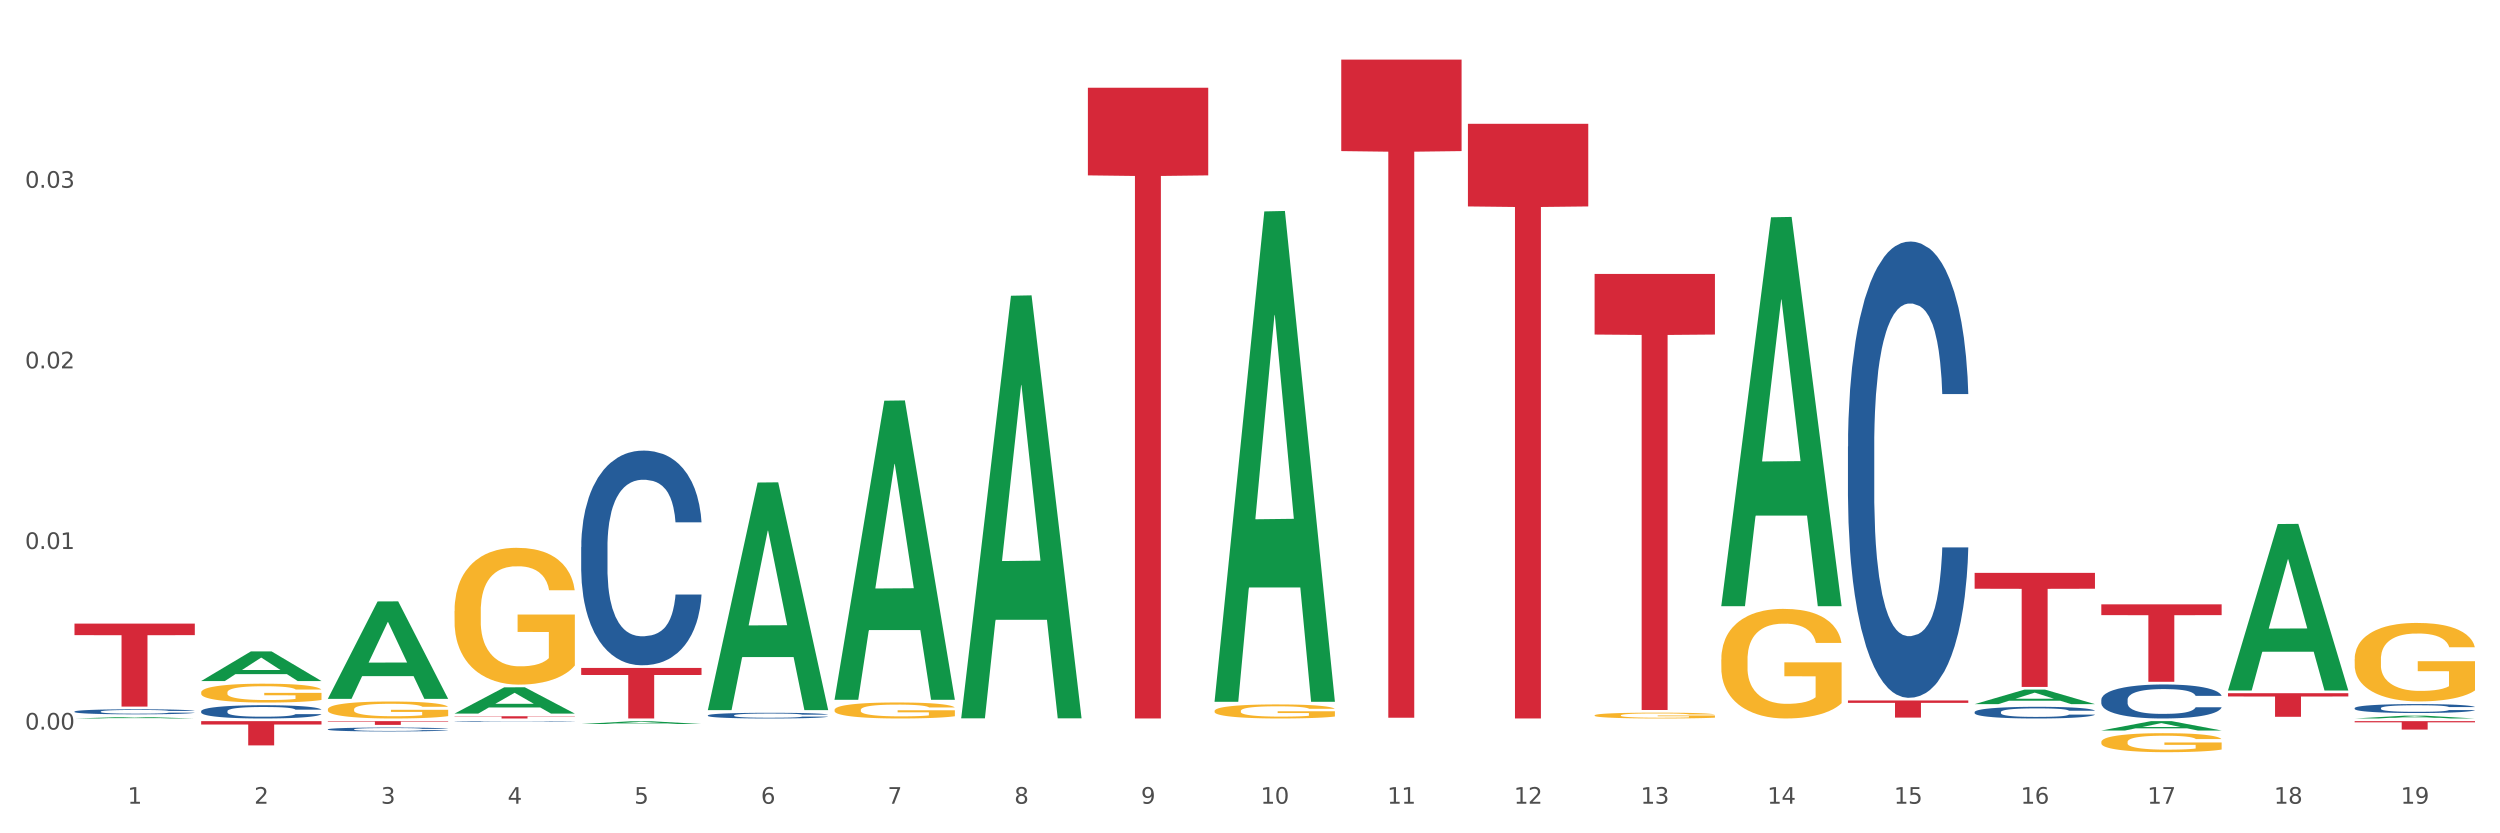 <?xml version="1.0" encoding="utf-8" standalone="no"?>
<!DOCTYPE svg PUBLIC "-//W3C//DTD SVG 1.1//EN"
  "http://www.w3.org/Graphics/SVG/1.1/DTD/svg11.dtd">
<svg xmlns:xlink="http://www.w3.org/1999/xlink" width="1080pt" height="360pt" viewBox="0 0 1080 360" xmlns="http://www.w3.org/2000/svg" version="1.1">
 <rect x="0" y="0" width="1080" height="360" fill="#333333" stroke="none"/>
 <defs>
  <style type="text/css">*{stroke-linejoin: round; stroke-linecap: butt}</style>
 </defs>
 <g id="figure_1">
  <g id="patch_1">
   <path d="M 0 360 
L 1080 360 
L 1080 0 
L 0 0 
z
" style="fill: #ffffff; stroke: #ffffff; stroke-linejoin: miter"/>
  </g>
  <g id="axes_1">
   <g id="matplotlib.axis_1">
    <g id="xtick_1">
     <g id="text_1">
      <!-- 1 -->
      <g style="fill: #4d4d4d" transform="translate(55.115 347.204) scale(0.096 -0.096)">
       <defs>
        <path id="DejaVuSans-31" d="M 794 531 
L 1825 531 
L 1825 4091 
L 703 3866 
L 703 4441 
L 1819 4666 
L 2450 4666 
L 2450 531 
L 3481 531 
L 3481 0 
L 794 0 
L 794 531 
z
" transform="scale(0.016)"/>
       </defs>
       <use xlink:href="#DejaVuSans-31"/>
      </g>
     </g>
    </g>
    <g id="xtick_2">
     <g id="text_2">
      <!-- 2 -->
      <g style="fill: #4d4d4d" transform="translate(109.839 347.204) scale(0.096 -0.096)">
       <defs>
        <path id="DejaVuSans-32" d="M 1228 531 
L 3431 531 
L 3431 0 
L 469 0 
L 469 531 
Q 828 903 1448 1529 
Q 2069 2156 2228 2338 
Q 2531 2678 2651 2914 
Q 2772 3150 2772 3378 
Q 2772 3750 2511 3984 
Q 2250 4219 1831 4219 
Q 1534 4219 1204 4116 
Q 875 4013 500 3803 
L 500 4441 
Q 881 4594 1212 4672 
Q 1544 4750 1819 4750 
Q 2544 4750 2975 4387 
Q 3406 4025 3406 3419 
Q 3406 3131 3298 2873 
Q 3191 2616 2906 2266 
Q 2828 2175 2409 1742 
Q 1991 1309 1228 531 
z
" transform="scale(0.016)"/>
       </defs>
       <use xlink:href="#DejaVuSans-32"/>
      </g>
     </g>
    </g>
    <g id="xtick_3">
     <g id="text_3">
      <!-- 3 -->
      <g style="fill: #4d4d4d" transform="translate(164.564 347.204) scale(0.096 -0.096)">
       <defs>
        <path id="DejaVuSans-33" d="M 2597 2516 
Q 3050 2419 3304 2112 
Q 3559 1806 3559 1356 
Q 3559 666 3084 287 
Q 2609 -91 1734 -91 
Q 1441 -91 1130 -33 
Q 819 25 488 141 
L 488 750 
Q 750 597 1062 519 
Q 1375 441 1716 441 
Q 2309 441 2620 675 
Q 2931 909 2931 1356 
Q 2931 1769 2642 2001 
Q 2353 2234 1838 2234 
L 1294 2234 
L 1294 2753 
L 1863 2753 
Q 2328 2753 2575 2939 
Q 2822 3125 2822 3475 
Q 2822 3834 2567 4026 
Q 2313 4219 1838 4219 
Q 1578 4219 1281 4162 
Q 984 4106 628 3988 
L 628 4550 
Q 988 4650 1302 4700 
Q 1616 4750 1894 4750 
Q 2613 4750 3031 4423 
Q 3450 4097 3450 3541 
Q 3450 3153 3228 2886 
Q 3006 2619 2597 2516 
z
" transform="scale(0.016)"/>
       </defs>
       <use xlink:href="#DejaVuSans-33"/>
      </g>
     </g>
    </g>
    <g id="xtick_4">
     <g id="text_4">
      <!-- 4 -->
      <g style="fill: #4d4d4d" transform="translate(219.288 347.204) scale(0.096 -0.096)">
       <defs>
        <path id="DejaVuSans-34" d="M 2419 4116 
L 825 1625 
L 2419 1625 
L 2419 4116 
z
M 2253 4666 
L 3047 4666 
L 3047 1625 
L 3713 1625 
L 3713 1100 
L 3047 1100 
L 3047 0 
L 2419 0 
L 2419 1100 
L 313 1100 
L 313 1709 
L 2253 4666 
z
" transform="scale(0.016)"/>
       </defs>
       <use xlink:href="#DejaVuSans-34"/>
      </g>
     </g>
    </g>
    <g id="xtick_5">
     <g id="text_5">
      <!-- 5 -->
      <g style="fill: #4d4d4d" transform="translate(274.012 347.204) scale(0.096 -0.096)">
       <defs>
        <path id="DejaVuSans-35" d="M 691 4666 
L 3169 4666 
L 3169 4134 
L 1269 4134 
L 1269 2991 
Q 1406 3038 1543 3061 
Q 1681 3084 1819 3084 
Q 2600 3084 3056 2656 
Q 3513 2228 3513 1497 
Q 3513 744 3044 326 
Q 2575 -91 1722 -91 
Q 1428 -91 1123 -41 
Q 819 9 494 109 
L 494 744 
Q 775 591 1075 516 
Q 1375 441 1709 441 
Q 2250 441 2565 725 
Q 2881 1009 2881 1497 
Q 2881 1984 2565 2268 
Q 2250 2553 1709 2553 
Q 1456 2553 1204 2497 
Q 953 2441 691 2322 
L 691 4666 
z
" transform="scale(0.016)"/>
       </defs>
       <use xlink:href="#DejaVuSans-35"/>
      </g>
     </g>
    </g>
    <g id="xtick_6">
     <g id="text_6">
      <!-- 6 -->
      <g style="fill: #4d4d4d" transform="translate(328.736 347.204) scale(0.096 -0.096)">
       <defs>
        <path id="DejaVuSans-36" d="M 2113 2584 
Q 1688 2584 1439 2293 
Q 1191 2003 1191 1497 
Q 1191 994 1439 701 
Q 1688 409 2113 409 
Q 2538 409 2786 701 
Q 3034 994 3034 1497 
Q 3034 2003 2786 2293 
Q 2538 2584 2113 2584 
z
M 3366 4563 
L 3366 3988 
Q 3128 4100 2886 4159 
Q 2644 4219 2406 4219 
Q 1781 4219 1451 3797 
Q 1122 3375 1075 2522 
Q 1259 2794 1537 2939 
Q 1816 3084 2150 3084 
Q 2853 3084 3261 2657 
Q 3669 2231 3669 1497 
Q 3669 778 3244 343 
Q 2819 -91 2113 -91 
Q 1303 -91 875 529 
Q 447 1150 447 2328 
Q 447 3434 972 4092 
Q 1497 4750 2381 4750 
Q 2619 4750 2861 4703 
Q 3103 4656 3366 4563 
z
" transform="scale(0.016)"/>
       </defs>
       <use xlink:href="#DejaVuSans-36"/>
      </g>
     </g>
    </g>
    <g id="xtick_7">
     <g id="text_7">
      <!-- 7 -->
      <g style="fill: #4d4d4d" transform="translate(383.461 347.204) scale(0.096 -0.096)">
       <defs>
        <path id="DejaVuSans-37" d="M 525 4666 
L 3525 4666 
L 3525 4397 
L 1831 0 
L 1172 0 
L 2766 4134 
L 525 4134 
L 525 4666 
z
" transform="scale(0.016)"/>
       </defs>
       <use xlink:href="#DejaVuSans-37"/>
      </g>
     </g>
    </g>
    <g id="xtick_8">
     <g id="text_8">
      <!-- 8 -->
      <g style="fill: #4d4d4d" transform="translate(438.185 347.204) scale(0.096 -0.096)">
       <defs>
        <path id="DejaVuSans-38" d="M 2034 2216 
Q 1584 2216 1326 1975 
Q 1069 1734 1069 1313 
Q 1069 891 1326 650 
Q 1584 409 2034 409 
Q 2484 409 2743 651 
Q 3003 894 3003 1313 
Q 3003 1734 2745 1975 
Q 2488 2216 2034 2216 
z
M 1403 2484 
Q 997 2584 770 2862 
Q 544 3141 544 3541 
Q 544 4100 942 4425 
Q 1341 4750 2034 4750 
Q 2731 4750 3128 4425 
Q 3525 4100 3525 3541 
Q 3525 3141 3298 2862 
Q 3072 2584 2669 2484 
Q 3125 2378 3379 2068 
Q 3634 1759 3634 1313 
Q 3634 634 3220 271 
Q 2806 -91 2034 -91 
Q 1263 -91 848 271 
Q 434 634 434 1313 
Q 434 1759 690 2068 
Q 947 2378 1403 2484 
z
M 1172 3481 
Q 1172 3119 1398 2916 
Q 1625 2713 2034 2713 
Q 2441 2713 2670 2916 
Q 2900 3119 2900 3481 
Q 2900 3844 2670 4047 
Q 2441 4250 2034 4250 
Q 1625 4250 1398 4047 
Q 1172 3844 1172 3481 
z
" transform="scale(0.016)"/>
       </defs>
       <use xlink:href="#DejaVuSans-38"/>
      </g>
     </g>
    </g>
    <g id="xtick_9">
     <g id="text_9">
      <!-- 9 -->
      <g style="fill: #4d4d4d" transform="translate(492.909 347.204) scale(0.096 -0.096)">
       <defs>
        <path id="DejaVuSans-39" d="M 703 97 
L 703 672 
Q 941 559 1184 500 
Q 1428 441 1663 441 
Q 2288 441 2617 861 
Q 2947 1281 2994 2138 
Q 2813 1869 2534 1725 
Q 2256 1581 1919 1581 
Q 1219 1581 811 2004 
Q 403 2428 403 3163 
Q 403 3881 828 4315 
Q 1253 4750 1959 4750 
Q 2769 4750 3195 4129 
Q 3622 3509 3622 2328 
Q 3622 1225 3098 567 
Q 2575 -91 1691 -91 
Q 1453 -91 1209 -44 
Q 966 3 703 97 
z
M 1959 2075 
Q 2384 2075 2632 2365 
Q 2881 2656 2881 3163 
Q 2881 3666 2632 3958 
Q 2384 4250 1959 4250 
Q 1534 4250 1286 3958 
Q 1038 3666 1038 3163 
Q 1038 2656 1286 2365 
Q 1534 2075 1959 2075 
z
" transform="scale(0.016)"/>
       </defs>
       <use xlink:href="#DejaVuSans-39"/>
      </g>
     </g>
    </g>
    <g id="xtick_10">
     <g id="text_10">
      <!-- 10 -->
      <g style="fill: #4d4d4d" transform="translate(544.58 347.204) scale(0.096 -0.096)">
       <defs>
        <path id="DejaVuSans-30" d="M 2034 4250 
Q 1547 4250 1301 3770 
Q 1056 3291 1056 2328 
Q 1056 1369 1301 889 
Q 1547 409 2034 409 
Q 2525 409 2770 889 
Q 3016 1369 3016 2328 
Q 3016 3291 2770 3770 
Q 2525 4250 2034 4250 
z
M 2034 4750 
Q 2819 4750 3233 4129 
Q 3647 3509 3647 2328 
Q 3647 1150 3233 529 
Q 2819 -91 2034 -91 
Q 1250 -91 836 529 
Q 422 1150 422 2328 
Q 422 3509 836 4129 
Q 1250 4750 2034 4750 
z
" transform="scale(0.016)"/>
       </defs>
       <use xlink:href="#DejaVuSans-31"/>
       <use xlink:href="#DejaVuSans-30" transform="translate(63.623 0)"/>
      </g>
     </g>
    </g>
    <g id="xtick_11">
     <g id="text_11">
      <!-- 11 -->
      <g style="fill: #4d4d4d" transform="translate(599.304 347.204) scale(0.096 -0.096)">
       <use xlink:href="#DejaVuSans-31"/>
       <use xlink:href="#DejaVuSans-31" transform="translate(63.623 0)"/>
      </g>
     </g>
    </g>
    <g id="xtick_12">
     <g id="text_12">
      <!-- 12 -->
      <g style="fill: #4d4d4d" transform="translate(654.028 347.204) scale(0.096 -0.096)">
       <use xlink:href="#DejaVuSans-31"/>
       <use xlink:href="#DejaVuSans-32" transform="translate(63.623 0)"/>
      </g>
     </g>
    </g>
    <g id="xtick_13">
     <g id="text_13">
      <!-- 13 -->
      <g style="fill: #4d4d4d" transform="translate(708.752 347.204) scale(0.096 -0.096)">
       <use xlink:href="#DejaVuSans-31"/>
       <use xlink:href="#DejaVuSans-33" transform="translate(63.623 0)"/>
      </g>
     </g>
    </g>
    <g id="xtick_14">
     <g id="text_14">
      <!-- 14 -->
      <g style="fill: #4d4d4d" transform="translate(763.477 347.204) scale(0.096 -0.096)">
       <use xlink:href="#DejaVuSans-31"/>
       <use xlink:href="#DejaVuSans-34" transform="translate(63.623 0)"/>
      </g>
     </g>
    </g>
    <g id="xtick_15">
     <g id="text_15">
      <!-- 15 -->
      <g style="fill: #4d4d4d" transform="translate(818.201 347.204) scale(0.096 -0.096)">
       <use xlink:href="#DejaVuSans-31"/>
       <use xlink:href="#DejaVuSans-35" transform="translate(63.623 0)"/>
      </g>
     </g>
    </g>
    <g id="xtick_16">
     <g id="text_16">
      <!-- 16 -->
      <g style="fill: #4d4d4d" transform="translate(872.925 347.204) scale(0.096 -0.096)">
       <use xlink:href="#DejaVuSans-31"/>
       <use xlink:href="#DejaVuSans-36" transform="translate(63.623 0)"/>
      </g>
     </g>
    </g>
    <g id="xtick_17">
     <g id="text_17">
      <!-- 17 -->
      <g style="fill: #4d4d4d" transform="translate(927.649 347.204) scale(0.096 -0.096)">
       <use xlink:href="#DejaVuSans-31"/>
       <use xlink:href="#DejaVuSans-37" transform="translate(63.623 0)"/>
      </g>
     </g>
    </g>
    <g id="xtick_18">
     <g id="text_18">
      <!-- 18 -->
      <g style="fill: #4d4d4d" transform="translate(982.374 347.204) scale(0.096 -0.096)">
       <use xlink:href="#DejaVuSans-31"/>
       <use xlink:href="#DejaVuSans-38" transform="translate(63.623 0)"/>
      </g>
     </g>
    </g>
    <g id="xtick_19">
     <g id="text_19">
      <!-- 19 -->
      <g style="fill: #4d4d4d" transform="translate(1037.098 347.204) scale(0.096 -0.096)">
       <use xlink:href="#DejaVuSans-31"/>
       <use xlink:href="#DejaVuSans-39" transform="translate(63.623 0)"/>
      </g>
     </g>
    </g>
    <g id="xtick_20"/>
    <g id="xtick_21"/>
    <g id="xtick_22"/>
    <g id="xtick_23"/>
    <g id="xtick_24"/>
    <g id="xtick_25"/>
    <g id="xtick_26"/>
    <g id="xtick_27"/>
    <g id="xtick_28"/>
    <g id="xtick_29"/>
    <g id="xtick_30"/>
    <g id="xtick_31"/>
    <g id="xtick_32"/>
    <g id="xtick_33"/>
    <g id="xtick_34"/>
    <g id="xtick_35"/>
    <g id="xtick_36"/>
    <g id="xtick_37"/>
   </g>
   <g id="matplotlib.axis_2">
    <g id="ytick_1">
     <g id="text_20">
      <!-- 0.00 -->
      <g style="fill: #4d4d4d" transform="translate(10.8 315.176) scale(0.096 -0.096)">
       <defs>
        <path id="DejaVuSans-2e" d="M 684 794 
L 1344 794 
L 1344 0 
L 684 0 
L 684 794 
z
" transform="scale(0.016)"/>
       </defs>
       <use xlink:href="#DejaVuSans-30"/>
       <use xlink:href="#DejaVuSans-2e" transform="translate(63.623 0)"/>
       <use xlink:href="#DejaVuSans-30" transform="translate(95.41 0)"/>
       <use xlink:href="#DejaVuSans-30" transform="translate(159.033 0)"/>
      </g>
     </g>
    </g>
    <g id="ytick_2">
     <g id="text_21">
      <!-- 0.01 -->
      <g style="fill: #4d4d4d" transform="translate(10.8 237.156) scale(0.096 -0.096)">
       <use xlink:href="#DejaVuSans-30"/>
       <use xlink:href="#DejaVuSans-2e" transform="translate(63.623 0)"/>
       <use xlink:href="#DejaVuSans-30" transform="translate(95.41 0)"/>
       <use xlink:href="#DejaVuSans-31" transform="translate(159.033 0)"/>
      </g>
     </g>
    </g>
    <g id="ytick_3">
     <g id="text_22">
      <!-- 0.02 -->
      <g style="fill: #4d4d4d" transform="translate(10.8 159.136) scale(0.096 -0.096)">
       <use xlink:href="#DejaVuSans-30"/>
       <use xlink:href="#DejaVuSans-2e" transform="translate(63.623 0)"/>
       <use xlink:href="#DejaVuSans-30" transform="translate(95.41 0)"/>
       <use xlink:href="#DejaVuSans-32" transform="translate(159.033 0)"/>
      </g>
     </g>
    </g>
    <g id="ytick_4">
     <g id="text_23">
      <!-- 0.03 -->
      <g style="fill: #4d4d4d" transform="translate(10.8 81.116) scale(0.096 -0.096)">
       <use xlink:href="#DejaVuSans-30"/>
       <use xlink:href="#DejaVuSans-2e" transform="translate(63.623 0)"/>
       <use xlink:href="#DejaVuSans-30" transform="translate(95.41 0)"/>
       <use xlink:href="#DejaVuSans-33" transform="translate(159.033 0)"/>
      </g>
     </g>
    </g>
    <g id="ytick_5"/>
    <g id="ytick_6"/>
    <g id="ytick_7"/>
    <g id="ytick_8"/>
   </g>
   <g id="PolyCollection_1">
    <path d="M 32.175 310.385 
L 32.229 310.384 
L 53.667 309.732 
L 62.564 309.732 
L 84.163 310.386 
L 73.873 310.386 
L 69.21 310.234 
L 47.075 310.234 
L 46.914 310.236 
L 42.412 310.386 
L 32.175 310.386 
L 32.175 310.385 
L 49.862 310.143 
L 66.423 310.142 
L 58.223 309.871 
L 58.115 309.87 
L 58.008 309.872 
L 49.808 310.142 
L 49.862 310.143 
L 32.175 310.385 
z
" clip-path="url(#p5f7ae30e31)" style="fill: #109648"/>
    <path d="M 86.899 294.186 
L 86.953 294.174 
L 108.391 281.405 
L 117.288 281.393 
L 138.887 294.21 
L 128.597 294.21 
L 123.934 291.225 
L 101.799 291.225 
L 101.638 291.273 
L 97.136 294.21 
L 86.899 294.21 
L 86.899 294.186 
L 104.586 289.444 
L 121.147 289.432 
L 112.947 284.125 
L 112.84 284.101 
L 112.733 284.137 
L 104.532 289.432 
L 104.586 289.444 
L 86.899 294.186 
z
" clip-path="url(#p5f7ae30e31)" style="fill: #109648"/>
    <path d="M 141.624 301.832 
L 141.677 301.792 
L 163.116 259.821 
L 172.012 259.781 
L 193.612 301.911 
L 183.321 301.911 
L 178.658 292.1 
L 156.523 292.1 
L 156.362 292.258 
L 151.86 301.911 
L 141.624 301.911 
L 141.624 301.832 
L 159.31 286.246 
L 175.871 286.206 
L 167.671 268.761 
L 167.564 268.682 
L 167.457 268.801 
L 159.257 286.206 
L 159.31 286.246 
L 141.624 301.832 
z
" clip-path="url(#p5f7ae30e31)" style="fill: #109648"/>
    <path d="M 196.348 308.258 
L 196.401 308.247 
L 217.84 296.919 
L 226.737 296.909 
L 248.336 308.279 
L 238.045 308.279 
L 233.383 305.632 
L 211.247 305.632 
L 211.087 305.674 
L 206.585 308.279 
L 196.348 308.279 
L 196.348 308.258 
L 214.034 304.051 
L 230.596 304.041 
L 222.395 299.332 
L 222.288 299.311 
L 222.181 299.343 
L 213.981 304.041 
L 214.034 304.051 
L 196.348 308.258 
z
" clip-path="url(#p5f7ae30e31)" style="fill: #109648"/>
    <path d="M 853.039 304.179 
L 853.093 304.173 
L 874.531 297.913 
L 883.428 297.907 
L 905.027 304.191 
L 894.737 304.191 
L 890.074 302.728 
L 867.939 302.728 
L 867.778 302.751 
L 863.276 304.191 
L 853.039 304.191 
L 853.039 304.179 
L 870.726 301.854 
L 887.287 301.848 
L 879.087 299.246 
L 878.98 299.235 
L 878.872 299.252 
L 870.672 301.848 
L 870.726 301.854 
L 853.039 304.179 
z
" clip-path="url(#p5f7ae30e31)" style="fill: #109648"/>
    <path d="M 1017.212 310.384 
L 1017.266 310.383 
L 1038.704 309.173 
L 1047.601 309.172 
L 1069.2 310.386 
L 1058.91 310.386 
L 1054.247 310.103 
L 1032.112 310.103 
L 1031.951 310.108 
L 1027.449 310.386 
L 1017.212 310.386 
L 1017.212 310.384 
L 1034.899 309.935 
L 1051.46 309.934 
L 1043.26 309.431 
L 1043.152 309.429 
L 1043.045 309.432 
L 1034.845 309.934 
L 1034.899 309.935 
L 1017.212 310.384 
z
" clip-path="url(#p5f7ae30e31)" style="fill: #109648"/>
    <path d="M 962.488 298.19 
L 962.541 298.122 
L 983.98 226.38 
L 992.877 226.313 
L 1014.476 298.325 
L 1004.185 298.325 
L 999.522 281.556 
L 977.387 281.556 
L 977.227 281.826 
L 972.724 298.325 
L 962.488 298.325 
L 962.488 298.19 
L 980.174 271.549 
L 996.735 271.481 
L 988.535 241.662 
L 988.428 241.527 
L 988.321 241.73 
L 980.121 271.481 
L 980.174 271.549 
L 962.488 298.19 
z
" clip-path="url(#p5f7ae30e31)" style="fill: #109648"/>
    <path d="M 907.763 315.576 
L 907.817 315.572 
L 929.255 311.533 
L 938.152 311.529 
L 959.751 315.584 
L 949.461 315.584 
L 944.798 314.64 
L 922.663 314.64 
L 922.502 314.655 
L 918 315.584 
L 907.763 315.584 
L 907.763 315.576 
L 925.45 314.076 
L 942.011 314.072 
L 933.811 312.393 
L 933.704 312.386 
L 933.597 312.397 
L 925.396 314.072 
L 925.45 314.076 
L 907.763 315.576 
z
" clip-path="url(#p5f7ae30e31)" style="fill: #109648"/>
    <path d="M 251.072 312.772 
L 251.126 312.771 
L 272.564 311.582 
L 281.461 311.581 
L 303.06 312.774 
L 292.77 312.774 
L 288.107 312.497 
L 265.972 312.497 
L 265.811 312.501 
L 261.309 312.774 
L 251.072 312.774 
L 251.072 312.772 
L 268.759 312.331 
L 285.32 312.33 
L 277.12 311.836 
L 277.013 311.833 
L 276.905 311.837 
L 268.705 312.33 
L 268.759 312.331 
L 251.072 312.772 
z
" clip-path="url(#p5f7ae30e31)" style="fill: #109648"/>
    <path d="M 305.796 306.591 
L 305.85 306.499 
L 327.288 208.45 
L 336.185 208.357 
L 357.784 306.776 
L 347.494 306.776 
L 342.831 283.858 
L 320.696 283.858 
L 320.535 284.228 
L 316.033 306.776 
L 305.796 306.776 
L 305.796 306.591 
L 323.483 270.181 
L 340.044 270.089 
L 331.844 229.335 
L 331.737 229.15 
L 331.63 229.427 
L 323.429 270.089 
L 323.483 270.181 
L 305.796 306.591 
z
" clip-path="url(#p5f7ae30e31)" style="fill: #109648"/>
    <path d="M 798.315 302.608 
L 850.303 302.608 
L 850.303 303.637 
L 829.853 303.644 
L 829.853 310.008 
L 818.642 310.008 
L 818.642 303.644 
L 798.315 303.637 
L 798.315 302.615 
L 798.315 302.608 
z
" clip-path="url(#p5f7ae30e31)" style="fill: #d62839"/>
    <path d="M 141.624 311.529 
L 193.612 311.529 
L 193.612 311.755 
L 173.161 311.756 
L 173.161 313.152 
L 161.951 313.152 
L 161.951 311.756 
L 141.624 311.755 
L 141.624 311.531 
L 141.624 311.529 
z
" clip-path="url(#p5f7ae30e31)" style="fill: #d62839"/>
    <path d="M 579.418 25.759 
L 631.406 25.759 
L 631.406 65.269 
L 610.956 65.536 
L 610.956 310.066 
L 599.745 310.066 
L 599.745 65.536 
L 579.418 65.269 
L 579.418 26.026 
L 579.418 25.759 
z
" clip-path="url(#p5f7ae30e31)" style="fill: #d62839"/>
    <path d="M 469.969 37.895 
L 521.957 37.895 
L 521.957 75.762 
L 501.507 76.018 
L 501.507 310.386 
L 490.296 310.386 
L 490.296 76.018 
L 469.969 75.762 
L 469.969 38.151 
L 469.969 37.895 
z
" clip-path="url(#p5f7ae30e31)" style="fill: #d62839"/>
    <path d="M 251.072 288.551 
L 303.06 288.551 
L 303.06 291.585 
L 282.61 291.606 
L 282.61 310.386 
L 271.399 310.386 
L 271.399 291.606 
L 251.072 291.585 
L 251.072 288.571 
L 251.072 288.551 
z
" clip-path="url(#p5f7ae30e31)" style="fill: #d62839"/>
    <path d="M 196.348 309.422 
L 248.336 309.422 
L 248.336 309.556 
L 227.886 309.557 
L 227.886 310.386 
L 216.675 310.386 
L 216.675 309.557 
L 196.348 309.556 
L 196.348 309.423 
L 196.348 309.422 
z
" clip-path="url(#p5f7ae30e31)" style="fill: #d62839"/>
    <path d="M 634.142 53.476 
L 686.13 53.476 
L 686.13 89.178 
L 665.68 89.419 
L 665.68 310.386 
L 654.469 310.386 
L 654.469 89.419 
L 634.142 89.178 
L 634.142 53.717 
L 634.142 53.476 
z
" clip-path="url(#p5f7ae30e31)" style="fill: #d62839"/>
    <path d="M 688.866 118.347 
L 740.854 118.347 
L 740.854 144.524 
L 720.404 144.701 
L 720.404 306.72 
L 709.193 306.72 
L 709.193 144.701 
L 688.866 144.524 
L 688.866 118.524 
L 688.866 118.347 
z
" clip-path="url(#p5f7ae30e31)" style="fill: #d62839"/>
    <path d="M 1017.212 311.529 
L 1069.2 311.529 
L 1069.2 312.038 
L 1048.75 312.042 
L 1048.75 315.193 
L 1037.539 315.193 
L 1037.539 312.042 
L 1017.212 312.038 
L 1017.212 311.533 
L 1017.212 311.529 
z
" clip-path="url(#p5f7ae30e31)" style="fill: #d62839"/>
    <path d="M 962.488 299.468 
L 1014.476 299.468 
L 1014.476 300.885 
L 994.025 300.894 
L 994.025 309.663 
L 982.815 309.663 
L 982.815 300.894 
L 962.488 300.885 
L 962.488 299.478 
L 962.488 299.468 
z
" clip-path="url(#p5f7ae30e31)" style="fill: #d62839"/>
    <path d="M 32.175 269.394 
L 84.163 269.394 
L 84.163 274.378 
L 63.713 274.412 
L 63.713 305.261 
L 52.502 305.261 
L 52.502 274.412 
L 32.175 274.378 
L 32.175 269.427 
L 32.175 269.394 
z
" clip-path="url(#p5f7ae30e31)" style="fill: #d62839"/>
    <path d="M 86.899 311.529 
L 138.887 311.529 
L 138.887 312.985 
L 118.437 312.994 
L 118.437 322.002 
L 107.226 322.002 
L 107.226 312.994 
L 86.899 312.985 
L 86.899 311.539 
L 86.899 311.529 
z
" clip-path="url(#p5f7ae30e31)" style="fill: #d62839"/>
    <path d="M 907.763 261.084 
L 959.751 261.084 
L 959.751 265.734 
L 939.301 265.766 
L 939.301 294.547 
L 928.09 294.547 
L 928.09 265.766 
L 907.763 265.734 
L 907.763 261.116 
L 907.763 261.084 
z
" clip-path="url(#p5f7ae30e31)" style="fill: #d62839"/>
    <path d="M 853.039 247.484 
L 905.027 247.484 
L 905.027 254.332 
L 884.577 254.378 
L 884.577 296.764 
L 873.366 296.764 
L 873.366 254.378 
L 853.039 254.332 
L 853.039 247.53 
L 853.039 247.484 
z
" clip-path="url(#p5f7ae30e31)" style="fill: #d62839"/>
    <path d="M 853.039 307.604 
L 853.101 307.599 
L 853.101 307.47 
L 853.285 307.295 
L 853.961 306.972 
L 854.821 306.727 
L 856.296 306.441 
L 857.095 306.321 
L 858.14 306.188 
L 860.29 305.971 
L 862.748 305.786 
L 864.469 305.685 
L 865.76 305.62 
L 868.648 305.505 
L 870.307 305.454 
L 872.028 305.413 
L 873.503 305.385 
L 875.961 305.353 
L 877.927 305.339 
L 880.201 305.334 
L 882.106 305.339 
L 884.625 305.357 
L 888.312 305.413 
L 889.726 305.445 
L 891.631 305.5 
L 893.597 305.574 
L 895.195 305.648 
L 897.038 305.754 
L 898.943 305.892 
L 900.787 306.068 
L 902.077 306.229 
L 903.122 306.4 
L 904.044 306.607 
L 904.72 306.834 
L 905.027 307.023 
L 893.782 307.023 
L 893.474 306.852 
L 892.86 306.667 
L 892.245 306.543 
L 891.569 306.441 
L 890.525 306.326 
L 889.603 306.252 
L 888.067 306.165 
L 886.653 306.109 
L 885.486 306.077 
L 884.072 306.049 
L 881.061 306.022 
L 878.91 306.022 
L 877.558 306.031 
L 875.899 306.054 
L 874.486 306.086 
L 872.827 306.141 
L 871.536 306.201 
L 870.246 306.28 
L 869.508 306.335 
L 868.402 306.437 
L 867.665 306.52 
L 866.681 306.663 
L 866.128 306.764 
L 865.145 307.027 
L 864.715 307.221 
L 864.531 307.355 
L 864.408 307.503 
L 864.408 308.222 
L 864.776 308.545 
L 865.084 308.684 
L 865.575 308.841 
L 866.497 309.044 
L 867.849 309.242 
L 869.262 309.385 
L 870.43 309.473 
L 871.536 309.537 
L 872.642 309.588 
L 873.994 309.634 
L 875.1 309.662 
L 876.759 309.689 
L 878.726 309.703 
L 880.262 309.703 
L 883.396 309.68 
L 884.81 309.657 
L 886.162 309.625 
L 887.636 309.574 
L 888.804 309.519 
L 889.48 309.477 
L 890.586 309.39 
L 891.446 309.297 
L 892.184 309.191 
L 892.675 309.099 
L 893.228 308.96 
L 893.659 308.804 
L 893.782 308.721 
L 905.027 308.721 
L 904.781 308.887 
L 904.351 309.048 
L 903.491 309.265 
L 902.815 309.39 
L 901.77 309.542 
L 900.664 309.671 
L 899.128 309.814 
L 897.714 309.92 
L 896.24 310.012 
L 894.642 310.095 
L 891.754 310.211 
L 890.709 310.243 
L 888.497 310.298 
L 886.776 310.331 
L 884.257 310.363 
L 881.676 310.381 
L 878.972 310.386 
L 876.575 310.377 
L 873.933 310.349 
L 872.273 310.322 
L 870.43 310.28 
L 868.279 310.215 
L 866.251 310.137 
L 864.346 310.045 
L 862.564 309.939 
L 860.905 309.819 
L 858.754 309.62 
L 857.156 309.426 
L 855.989 309.247 
L 855.19 309.094 
L 854.391 308.9 
L 853.961 308.767 
L 853.285 308.444 
L 853.039 308.144 
L 853.039 307.604 
z
" clip-path="url(#p5f7ae30e31)" style="fill: #255c99"/>
    <path d="M 798.315 192.909 
L 798.376 192.728 
L 798.376 187.688 
L 798.561 180.847 
L 799.237 168.245 
L 800.097 158.703 
L 801.572 147.542 
L 802.371 142.861 
L 803.415 137.64 
L 805.566 129.179 
L 808.024 121.978 
L 809.745 118.017 
L 811.035 115.497 
L 813.924 110.996 
L 815.583 109.016 
L 817.303 107.395 
L 818.778 106.315 
L 821.236 105.055 
L 823.203 104.515 
L 825.476 104.335 
L 827.381 104.515 
L 829.901 105.235 
L 833.588 107.395 
L 835.001 108.656 
L 836.906 110.816 
L 838.873 113.696 
L 840.471 116.577 
L 842.314 120.717 
L 844.219 126.118 
L 846.063 132.959 
L 847.353 139.26 
L 848.398 145.921 
L 849.32 154.023 
L 849.996 162.844 
L 850.303 170.225 
L 839.057 170.225 
L 838.75 163.564 
L 838.135 156.363 
L 837.521 151.502 
L 836.845 147.542 
L 835.8 143.041 
L 834.879 140.16 
L 833.342 136.74 
L 831.929 134.58 
L 830.761 133.319 
L 829.348 132.239 
L 826.337 131.159 
L 824.186 131.159 
L 822.834 131.519 
L 821.175 132.419 
L 819.761 133.679 
L 818.102 135.84 
L 816.812 138.18 
L 815.521 141.241 
L 814.784 143.401 
L 813.678 147.362 
L 812.94 150.602 
L 811.957 156.183 
L 811.404 160.143 
L 810.421 170.405 
L 809.991 177.966 
L 809.806 183.187 
L 809.683 188.948 
L 809.683 217.032 
L 810.052 229.634 
L 810.359 235.035 
L 810.851 241.156 
L 811.773 249.077 
L 813.125 256.818 
L 814.538 262.399 
L 815.706 265.82 
L 816.812 268.34 
L 817.918 270.32 
L 819.27 272.121 
L 820.376 273.201 
L 822.035 274.281 
L 824.002 274.821 
L 825.538 274.821 
L 828.672 273.921 
L 830.085 273.021 
L 831.437 271.761 
L 832.912 269.78 
L 834.08 267.62 
L 834.756 266 
L 835.862 262.579 
L 836.722 258.979 
L 837.46 254.838 
L 837.951 251.237 
L 838.504 245.837 
L 838.934 239.716 
L 839.057 236.475 
L 850.303 236.475 
L 850.057 242.956 
L 849.627 249.257 
L 848.767 257.718 
L 848.091 262.579 
L 847.046 268.52 
L 845.94 273.561 
L 844.404 279.142 
L 842.99 283.282 
L 841.515 286.883 
L 839.918 290.123 
L 837.029 294.624 
L 835.985 295.884 
L 833.772 298.045 
L 832.052 299.305 
L 829.532 300.565 
L 826.951 301.285 
L 824.247 301.465 
L 821.851 301.105 
L 819.208 300.025 
L 817.549 298.945 
L 815.706 297.325 
L 813.555 294.804 
L 811.527 291.744 
L 809.622 288.143 
L 807.84 284.002 
L 806.181 279.322 
L 804.03 271.581 
L 802.432 264.019 
L 801.265 256.998 
L 800.466 251.057 
L 799.667 243.496 
L 799.237 238.275 
L 798.561 225.674 
L 798.315 213.972 
L 798.315 192.909 
z
" clip-path="url(#p5f7ae30e31)" style="fill: #255c99"/>
    <path d="M 251.072 236.331 
L 251.134 236.247 
L 251.134 233.875 
L 251.318 230.656 
L 251.994 224.727 
L 252.854 220.238 
L 254.329 214.986 
L 255.128 212.784 
L 256.173 210.327 
L 258.323 206.346 
L 260.781 202.958 
L 262.502 201.095 
L 263.793 199.909 
L 266.681 197.791 
L 268.34 196.859 
L 270.061 196.097 
L 271.535 195.589 
L 273.994 194.996 
L 275.96 194.742 
L 278.234 194.657 
L 280.139 194.742 
L 282.658 195.081 
L 286.345 196.097 
L 287.759 196.69 
L 289.664 197.706 
L 291.63 199.062 
L 293.228 200.417 
L 295.071 202.365 
L 296.976 204.906 
L 298.82 208.125 
L 300.11 211.09 
L 301.155 214.224 
L 302.077 218.035 
L 302.753 222.186 
L 303.06 225.659 
L 291.815 225.659 
L 291.507 222.525 
L 290.893 219.136 
L 290.278 216.849 
L 289.602 214.986 
L 288.558 212.868 
L 287.636 211.513 
L 286.1 209.904 
L 284.686 208.887 
L 283.519 208.294 
L 282.105 207.786 
L 279.094 207.278 
L 276.943 207.278 
L 275.591 207.447 
L 273.932 207.871 
L 272.519 208.464 
L 270.86 209.48 
L 269.569 210.581 
L 268.279 212.021 
L 267.541 213.038 
L 266.435 214.901 
L 265.698 216.426 
L 264.714 219.052 
L 264.161 220.915 
L 263.178 225.743 
L 262.748 229.301 
L 262.564 231.757 
L 262.441 234.468 
L 262.441 247.682 
L 262.809 253.611 
L 263.117 256.152 
L 263.608 259.032 
L 264.53 262.759 
L 265.882 266.401 
L 267.295 269.027 
L 268.463 270.636 
L 269.569 271.822 
L 270.675 272.754 
L 272.027 273.601 
L 273.133 274.109 
L 274.792 274.617 
L 276.759 274.871 
L 278.295 274.871 
L 281.429 274.448 
L 282.843 274.024 
L 284.195 273.431 
L 285.669 272.5 
L 286.837 271.483 
L 287.513 270.721 
L 288.619 269.112 
L 289.479 267.417 
L 290.217 265.469 
L 290.708 263.775 
L 291.261 261.234 
L 291.692 258.354 
L 291.815 256.83 
L 303.06 256.83 
L 302.814 259.879 
L 302.384 262.844 
L 301.524 266.825 
L 300.848 269.112 
L 299.803 271.907 
L 298.697 274.278 
L 297.161 276.904 
L 295.747 278.852 
L 294.273 280.547 
L 292.675 282.071 
L 289.787 284.189 
L 288.742 284.782 
L 286.53 285.798 
L 284.809 286.391 
L 282.29 286.984 
L 279.709 287.323 
L 277.005 287.408 
L 274.608 287.238 
L 271.966 286.73 
L 270.306 286.222 
L 268.463 285.459 
L 266.312 284.274 
L 264.284 282.834 
L 262.379 281.139 
L 260.597 279.191 
L 258.938 276.989 
L 256.787 273.347 
L 255.189 269.789 
L 254.022 266.486 
L 253.223 263.691 
L 252.424 260.133 
L 251.994 257.677 
L 251.318 251.747 
L 251.072 246.242 
L 251.072 236.331 
z
" clip-path="url(#p5f7ae30e31)" style="fill: #255c99"/>
    <path d="M 305.796 309.028 
L 305.858 309.025 
L 305.858 308.962 
L 306.042 308.877 
L 306.718 308.719 
L 307.578 308.6 
L 309.053 308.46 
L 309.852 308.401 
L 310.897 308.336 
L 313.048 308.23 
L 315.506 308.14 
L 317.226 308.09 
L 318.517 308.059 
L 321.405 308.003 
L 323.064 307.978 
L 324.785 307.958 
L 326.26 307.944 
L 328.718 307.928 
L 330.684 307.922 
L 332.958 307.919 
L 334.863 307.922 
L 337.382 307.931 
L 341.07 307.958 
L 342.483 307.973 
L 344.388 308 
L 346.354 308.036 
L 347.952 308.072 
L 349.796 308.124 
L 351.701 308.192 
L 353.544 308.277 
L 354.835 308.356 
L 355.879 308.44 
L 356.801 308.541 
L 357.477 308.651 
L 357.784 308.744 
L 346.539 308.744 
L 346.232 308.66 
L 345.617 308.57 
L 345.002 308.51 
L 344.327 308.46 
L 343.282 308.404 
L 342.36 308.368 
L 340.824 308.325 
L 339.41 308.298 
L 338.243 308.282 
L 336.829 308.268 
L 333.818 308.255 
L 331.667 308.255 
L 330.316 308.259 
L 328.656 308.271 
L 327.243 308.286 
L 325.584 308.314 
L 324.293 308.343 
L 323.003 308.381 
L 322.265 308.408 
L 321.159 308.458 
L 320.422 308.498 
L 319.439 308.568 
L 318.886 308.618 
L 317.902 308.746 
L 317.472 308.841 
L 317.288 308.906 
L 317.165 308.978 
L 317.165 309.33 
L 317.534 309.487 
L 317.841 309.555 
L 318.332 309.631 
L 319.254 309.731 
L 320.606 309.827 
L 322.02 309.897 
L 323.187 309.94 
L 324.293 309.972 
L 325.399 309.996 
L 326.751 310.019 
L 327.857 310.032 
L 329.517 310.046 
L 331.483 310.053 
L 333.019 310.053 
L 336.153 310.041 
L 337.567 310.03 
L 338.919 310.014 
L 340.394 309.99 
L 341.561 309.963 
L 342.237 309.942 
L 343.343 309.899 
L 344.204 309.854 
L 344.941 309.803 
L 345.433 309.758 
L 345.986 309.69 
L 346.416 309.613 
L 346.539 309.573 
L 357.784 309.573 
L 357.539 309.654 
L 357.108 309.733 
L 356.248 309.839 
L 355.572 309.899 
L 354.527 309.974 
L 353.421 310.037 
L 351.885 310.107 
L 350.472 310.159 
L 348.997 310.204 
L 347.399 310.244 
L 344.511 310.301 
L 343.466 310.316 
L 341.254 310.343 
L 339.533 310.359 
L 337.014 310.375 
L 334.433 310.384 
L 331.729 310.386 
L 329.332 310.382 
L 326.69 310.368 
L 325.031 310.355 
L 323.187 310.334 
L 321.036 310.303 
L 319.008 310.264 
L 317.103 310.219 
L 315.321 310.168 
L 313.662 310.109 
L 311.511 310.012 
L 309.914 309.918 
L 308.746 309.83 
L 307.947 309.755 
L 307.148 309.661 
L 306.718 309.595 
L 306.042 309.438 
L 305.796 309.291 
L 305.796 309.028 
z
" clip-path="url(#p5f7ae30e31)" style="fill: #255c99"/>
    <path d="M 196.348 311.675 
L 196.409 311.674 
L 196.409 311.666 
L 196.594 311.655 
L 197.27 311.634 
L 198.13 311.619 
L 199.605 311.6 
L 200.404 311.592 
L 201.448 311.584 
L 203.599 311.57 
L 206.057 311.558 
L 207.778 311.552 
L 209.068 311.548 
L 211.957 311.54 
L 213.616 311.537 
L 215.336 311.534 
L 216.811 311.532 
L 219.269 311.53 
L 221.236 311.529 
L 223.509 311.529 
L 225.414 311.529 
L 227.934 311.531 
L 231.621 311.534 
L 233.034 311.536 
L 234.939 311.54 
L 236.906 311.545 
L 238.504 311.549 
L 240.347 311.556 
L 242.252 311.565 
L 244.096 311.576 
L 245.386 311.587 
L 246.431 311.598 
L 247.353 311.611 
L 248.029 311.625 
L 248.336 311.637 
L 237.09 311.637 
L 236.783 311.626 
L 236.168 311.615 
L 235.554 311.607 
L 234.878 311.6 
L 233.833 311.593 
L 232.912 311.588 
L 231.375 311.582 
L 229.962 311.579 
L 228.794 311.577 
L 227.381 311.575 
L 224.37 311.573 
L 222.219 311.573 
L 220.867 311.574 
L 219.208 311.575 
L 217.794 311.577 
L 216.135 311.581 
L 214.845 311.585 
L 213.554 311.59 
L 212.817 311.593 
L 211.711 311.6 
L 210.973 311.605 
L 209.99 311.614 
L 209.437 311.621 
L 208.454 311.638 
L 208.024 311.65 
L 207.839 311.659 
L 207.716 311.668 
L 207.716 311.714 
L 208.085 311.735 
L 208.392 311.744 
L 208.884 311.754 
L 209.806 311.767 
L 211.158 311.78 
L 212.571 311.789 
L 213.739 311.794 
L 214.845 311.799 
L 215.951 311.802 
L 217.303 311.805 
L 218.409 311.807 
L 220.068 311.808 
L 222.035 311.809 
L 223.571 311.809 
L 226.705 311.808 
L 228.118 311.806 
L 229.47 311.804 
L 230.945 311.801 
L 232.113 311.797 
L 232.789 311.795 
L 233.895 311.789 
L 234.755 311.783 
L 235.492 311.776 
L 235.984 311.771 
L 236.537 311.762 
L 236.967 311.752 
L 237.09 311.746 
L 248.336 311.746 
L 248.09 311.757 
L 247.66 311.767 
L 246.8 311.781 
L 246.124 311.789 
L 245.079 311.799 
L 243.973 311.807 
L 242.437 311.816 
L 241.023 311.823 
L 239.548 311.829 
L 237.951 311.834 
L 235.062 311.842 
L 234.018 311.844 
L 231.805 311.847 
L 230.085 311.849 
L 227.565 311.852 
L 224.984 311.853 
L 222.28 311.853 
L 219.884 311.852 
L 217.241 311.851 
L 215.582 311.849 
L 213.739 311.846 
L 211.588 311.842 
L 209.56 311.837 
L 207.655 311.831 
L 205.873 311.824 
L 204.214 311.817 
L 202.063 311.804 
L 200.465 311.792 
L 199.298 311.78 
L 198.499 311.77 
L 197.7 311.758 
L 197.27 311.749 
L 196.594 311.729 
L 196.348 311.709 
L 196.348 311.675 
z
" clip-path="url(#p5f7ae30e31)" style="fill: #255c99"/>
    <path d="M 141.624 315.053 
L 141.685 315.052 
L 141.685 315.009 
L 141.869 314.95 
L 142.545 314.842 
L 143.406 314.761 
L 144.88 314.665 
L 145.679 314.625 
L 146.724 314.58 
L 148.875 314.508 
L 151.333 314.446 
L 153.054 314.412 
L 154.344 314.391 
L 157.232 314.352 
L 158.891 314.335 
L 160.612 314.321 
L 162.087 314.312 
L 164.545 314.301 
L 166.511 314.297 
L 168.785 314.295 
L 170.69 314.297 
L 173.21 314.303 
L 176.897 314.321 
L 178.31 314.332 
L 180.215 314.351 
L 182.182 314.375 
L 183.779 314.4 
L 185.623 314.435 
L 187.528 314.482 
L 189.371 314.54 
L 190.662 314.594 
L 191.707 314.651 
L 192.628 314.721 
L 193.304 314.796 
L 193.612 314.859 
L 182.366 314.859 
L 182.059 314.802 
L 181.444 314.741 
L 180.83 314.699 
L 180.154 314.665 
L 179.109 314.626 
L 178.187 314.602 
L 176.651 314.573 
L 175.238 314.554 
L 174.07 314.543 
L 172.657 314.534 
L 169.645 314.525 
L 167.495 314.525 
L 166.143 314.528 
L 164.484 314.536 
L 163.07 314.546 
L 161.411 314.565 
L 160.12 314.585 
L 158.83 314.611 
L 158.093 314.63 
L 156.986 314.663 
L 156.249 314.691 
L 155.266 314.739 
L 154.713 314.773 
L 153.73 314.861 
L 153.299 314.926 
L 153.115 314.97 
L 152.992 315.02 
L 152.992 315.26 
L 153.361 315.368 
L 153.668 315.414 
L 154.16 315.467 
L 155.081 315.534 
L 156.433 315.601 
L 157.847 315.648 
L 159.014 315.678 
L 160.12 315.699 
L 161.227 315.716 
L 162.579 315.732 
L 163.685 315.741 
L 165.344 315.75 
L 167.31 315.755 
L 168.847 315.755 
L 171.981 315.747 
L 173.394 315.739 
L 174.746 315.729 
L 176.221 315.712 
L 177.388 315.693 
L 178.064 315.679 
L 179.17 315.65 
L 180.031 315.619 
L 180.768 315.584 
L 181.26 315.553 
L 181.813 315.507 
L 182.243 315.454 
L 182.366 315.426 
L 193.612 315.426 
L 193.366 315.482 
L 192.936 315.536 
L 192.075 315.608 
L 191.399 315.65 
L 190.355 315.701 
L 189.249 315.744 
L 187.712 315.792 
L 186.299 315.827 
L 184.824 315.858 
L 183.226 315.886 
L 180.338 315.924 
L 179.293 315.935 
L 177.081 315.954 
L 175.36 315.964 
L 172.841 315.975 
L 170.26 315.981 
L 167.556 315.983 
L 165.16 315.98 
L 162.517 315.971 
L 160.858 315.961 
L 159.014 315.947 
L 156.864 315.926 
L 154.836 315.9 
L 152.931 315.869 
L 151.149 315.833 
L 149.489 315.793 
L 147.339 315.727 
L 145.741 315.662 
L 144.573 315.602 
L 143.774 315.551 
L 142.975 315.487 
L 142.545 315.442 
L 141.869 315.334 
L 141.624 315.234 
L 141.624 315.053 
z
" clip-path="url(#p5f7ae30e31)" style="fill: #255c99"/>
    <path d="M 86.899 307.227 
L 86.961 307.222 
L 86.961 307.075 
L 87.145 306.876 
L 87.821 306.509 
L 88.681 306.232 
L 90.156 305.907 
L 90.955 305.771 
L 92 305.619 
L 94.151 305.373 
L 96.609 305.163 
L 98.329 305.048 
L 99.62 304.975 
L 102.508 304.844 
L 104.167 304.786 
L 105.888 304.739 
L 107.363 304.707 
L 109.821 304.671 
L 111.787 304.655 
L 114.061 304.65 
L 115.966 304.655 
L 118.485 304.676 
L 122.172 304.739 
L 123.586 304.775 
L 125.491 304.838 
L 127.457 304.922 
L 129.055 305.006 
L 130.899 305.126 
L 132.804 305.284 
L 134.647 305.483 
L 135.938 305.666 
L 136.982 305.86 
L 137.904 306.096 
L 138.58 306.352 
L 138.887 306.567 
L 127.642 306.567 
L 127.334 306.373 
L 126.72 306.164 
L 126.105 306.022 
L 125.429 305.907 
L 124.385 305.776 
L 123.463 305.692 
L 121.927 305.593 
L 120.513 305.53 
L 119.346 305.493 
L 117.932 305.462 
L 114.921 305.43 
L 112.77 305.43 
L 111.418 305.441 
L 109.759 305.467 
L 108.346 305.504 
L 106.687 305.567 
L 105.396 305.635 
L 104.106 305.724 
L 103.368 305.787 
L 102.262 305.902 
L 101.525 305.996 
L 100.542 306.158 
L 99.988 306.274 
L 99.005 306.572 
L 98.575 306.792 
L 98.391 306.944 
L 98.268 307.112 
L 98.268 307.929 
L 98.637 308.296 
L 98.944 308.453 
L 99.435 308.631 
L 100.357 308.862 
L 101.709 309.087 
L 103.122 309.249 
L 104.29 309.349 
L 105.396 309.422 
L 106.502 309.48 
L 107.854 309.532 
L 108.96 309.564 
L 110.62 309.595 
L 112.586 309.611 
L 114.122 309.611 
L 117.256 309.585 
L 118.67 309.558 
L 120.022 309.522 
L 121.497 309.464 
L 122.664 309.401 
L 123.34 309.354 
L 124.446 309.255 
L 125.307 309.15 
L 126.044 309.029 
L 126.536 308.925 
L 127.089 308.767 
L 127.519 308.589 
L 127.642 308.495 
L 138.887 308.495 
L 138.642 308.684 
L 138.211 308.867 
L 137.351 309.113 
L 136.675 309.255 
L 135.63 309.427 
L 134.524 309.574 
L 132.988 309.737 
L 131.575 309.857 
L 130.1 309.962 
L 128.502 310.056 
L 125.614 310.187 
L 124.569 310.224 
L 122.357 310.287 
L 120.636 310.323 
L 118.117 310.36 
L 115.536 310.381 
L 112.832 310.386 
L 110.435 310.376 
L 107.793 310.344 
L 106.134 310.313 
L 104.29 310.266 
L 102.139 310.192 
L 100.111 310.103 
L 98.206 309.998 
L 96.424 309.878 
L 94.765 309.742 
L 92.614 309.516 
L 91.017 309.296 
L 89.849 309.092 
L 89.05 308.919 
L 88.251 308.699 
L 87.821 308.547 
L 87.145 308.181 
L 86.899 307.84 
L 86.899 307.227 
z
" clip-path="url(#p5f7ae30e31)" style="fill: #255c99"/>
    <path d="M 32.175 307.385 
L 32.236 307.383 
L 32.236 307.328 
L 32.421 307.252 
L 33.097 307.112 
L 33.957 307.006 
L 35.432 306.883 
L 36.231 306.831 
L 37.275 306.773 
L 39.426 306.679 
L 41.884 306.599 
L 43.605 306.555 
L 44.895 306.527 
L 47.784 306.478 
L 49.443 306.456 
L 51.164 306.438 
L 52.638 306.426 
L 55.096 306.412 
L 57.063 306.406 
L 59.337 306.404 
L 61.242 306.406 
L 63.761 306.414 
L 67.448 306.438 
L 68.862 306.452 
L 70.767 306.476 
L 72.733 306.508 
L 74.331 306.539 
L 76.174 306.585 
L 78.079 306.645 
L 79.923 306.721 
L 81.213 306.791 
L 82.258 306.865 
L 83.18 306.954 
L 83.856 307.052 
L 84.163 307.134 
L 72.917 307.134 
L 72.61 307.06 
L 71.996 306.98 
L 71.381 306.926 
L 70.705 306.883 
L 69.66 306.833 
L 68.739 306.801 
L 67.202 306.763 
L 65.789 306.739 
L 64.621 306.725 
L 63.208 306.713 
L 60.197 306.701 
L 58.046 306.701 
L 56.694 306.705 
L 55.035 306.715 
L 53.622 306.729 
L 51.962 306.753 
L 50.672 306.779 
L 49.381 306.813 
L 48.644 306.837 
L 47.538 306.881 
L 46.8 306.917 
L 45.817 306.978 
L 45.264 307.022 
L 44.281 307.136 
L 43.851 307.22 
L 43.666 307.278 
L 43.544 307.341 
L 43.544 307.653 
L 43.912 307.792 
L 44.22 307.852 
L 44.711 307.92 
L 45.633 308.008 
L 46.985 308.094 
L 48.398 308.155 
L 49.566 308.193 
L 50.672 308.221 
L 51.778 308.243 
L 53.13 308.263 
L 54.236 308.275 
L 55.895 308.287 
L 57.862 308.293 
L 59.398 308.293 
L 62.532 308.283 
L 63.945 308.273 
L 65.297 308.259 
L 66.772 308.237 
L 67.94 308.213 
L 68.616 308.195 
L 69.722 308.157 
L 70.582 308.118 
L 71.32 308.072 
L 71.811 308.032 
L 72.364 307.972 
L 72.795 307.904 
L 72.917 307.868 
L 84.163 307.868 
L 83.917 307.94 
L 83.487 308.01 
L 82.627 308.104 
L 81.951 308.157 
L 80.906 308.223 
L 79.8 308.279 
L 78.264 308.341 
L 76.85 308.387 
L 75.375 308.427 
L 73.778 308.463 
L 70.89 308.513 
L 69.845 308.527 
L 67.633 308.551 
L 65.912 308.564 
L 63.392 308.578 
L 60.811 308.586 
L 58.108 308.588 
L 55.711 308.584 
L 53.069 308.572 
L 51.409 308.56 
L 49.566 308.543 
L 47.415 308.515 
L 45.387 308.481 
L 43.482 308.441 
L 41.7 308.395 
L 40.041 308.343 
L 37.89 308.257 
L 36.292 308.173 
L 35.125 308.096 
L 34.326 308.03 
L 33.527 307.946 
L 33.097 307.888 
L 32.421 307.748 
L 32.175 307.619 
L 32.175 307.385 
z
" clip-path="url(#p5f7ae30e31)" style="fill: #255c99"/>
    <path d="M 415.245 309.969 
L 415.299 309.798 
L 436.737 127.758 
L 445.634 127.586 
L 467.233 310.312 
L 456.943 310.312 
L 452.28 267.762 
L 430.145 267.762 
L 429.984 268.448 
L 425.482 310.312 
L 415.245 310.312 
L 415.245 309.969 
L 432.932 242.369 
L 449.493 242.198 
L 441.293 166.534 
L 441.185 166.19 
L 441.078 166.705 
L 432.878 242.198 
L 432.932 242.369 
L 415.245 309.969 
z
" clip-path="url(#p5f7ae30e31)" style="fill: #109648"/>
    <path d="M 524.693 302.768 
L 524.747 302.569 
L 546.185 91.33 
L 555.082 91.131 
L 576.682 303.167 
L 566.391 303.167 
L 561.728 253.791 
L 539.593 253.791 
L 539.432 254.587 
L 534.93 303.167 
L 524.693 303.167 
L 524.693 302.768 
L 542.38 224.325 
L 558.941 224.126 
L 550.741 136.325 
L 550.634 135.927 
L 550.527 136.524 
L 542.327 224.126 
L 542.38 224.325 
L 524.693 302.768 
z
" clip-path="url(#p5f7ae30e31)" style="fill: #109648"/>
    <path d="M 1017.212 284.773 
L 1017.273 284.742 
L 1017.273 283.627 
L 1017.396 282.667 
L 1018.01 280.345 
L 1018.931 278.425 
L 1019.606 277.403 
L 1020.281 276.567 
L 1021.079 275.731 
L 1022.061 274.864 
L 1023.841 273.595 
L 1024.946 272.944 
L 1026.296 272.263 
L 1028.751 271.272 
L 1030.531 270.715 
L 1032.373 270.25 
L 1035.38 269.693 
L 1037.344 269.445 
L 1039.431 269.26 
L 1041.948 269.136 
L 1043.85 269.105 
L 1048.024 269.198 
L 1051.584 269.476 
L 1053.303 269.693 
L 1055.512 270.065 
L 1056.679 270.312 
L 1058.581 270.808 
L 1060.546 271.458 
L 1061.896 272.015 
L 1063.921 273.068 
L 1065.456 274.121 
L 1066.868 275.422 
L 1067.604 276.319 
L 1068.157 277.156 
L 1068.648 278.115 
L 1069.139 279.633 
L 1058.09 279.633 
L 1057.661 278.549 
L 1056.986 277.527 
L 1056.004 276.536 
L 1055.144 275.917 
L 1053.671 275.143 
L 1052.321 274.647 
L 1050.909 274.276 
L 1049.19 273.966 
L 1047.84 273.811 
L 1045.937 273.687 
L 1042.193 273.718 
L 1039.677 273.966 
L 1037.958 274.276 
L 1036.853 274.555 
L 1035.871 274.864 
L 1034.766 275.298 
L 1033.477 275.948 
L 1032.557 276.536 
L 1031.636 277.279 
L 1030.899 278.023 
L 1030.224 278.89 
L 1029.672 279.818 
L 1029.242 280.778 
L 1028.874 281.955 
L 1028.567 283.906 
L 1028.567 288.148 
L 1028.69 289.108 
L 1028.997 290.377 
L 1029.365 291.337 
L 1029.979 292.483 
L 1030.531 293.257 
L 1031.575 294.372 
L 1032.741 295.301 
L 1033.662 295.889 
L 1034.582 296.385 
L 1036.178 297.066 
L 1037.958 297.623 
L 1039.493 297.964 
L 1041.579 298.273 
L 1042.991 298.397 
L 1044.219 298.459 
L 1047.226 298.459 
L 1049.375 298.366 
L 1051.768 298.15 
L 1053.61 297.871 
L 1055.144 297.53 
L 1056.863 296.973 
L 1057.968 296.446 
L 1057.968 289.975 
L 1044.464 289.944 
L 1044.464 285.64 
L 1069.2 285.64 
L 1069.2 298.273 
L 1068.157 298.924 
L 1066.99 299.512 
L 1065.763 300.038 
L 1063.921 300.689 
L 1061.712 301.308 
L 1059.748 301.741 
L 1057.661 302.113 
L 1055.206 302.454 
L 1052.014 302.763 
L 1050.05 302.887 
L 1047.595 302.98 
L 1044.71 303.011 
L 1042.193 302.949 
L 1039.738 302.794 
L 1037.16 302.516 
L 1034.644 302.113 
L 1032.741 301.71 
L 1030.838 301.215 
L 1028.813 300.565 
L 1027.217 299.945 
L 1025.989 299.388 
L 1024.639 298.676 
L 1023.166 297.747 
L 1022.061 296.911 
L 1021.079 296.044 
L 1020.035 294.929 
L 1019.299 293.969 
L 1018.562 292.762 
L 1018.133 291.864 
L 1017.642 290.47 
L 1017.273 288.52 
L 1017.212 284.773 
z
" clip-path="url(#p5f7ae30e31)" style="fill: #f7b32b"/>
    <path d="M 360.521 302.078 
L 360.574 301.957 
L 382.013 173.104 
L 390.91 172.982 
L 412.509 302.321 
L 402.218 302.321 
L 397.555 272.203 
L 375.42 272.203 
L 375.26 272.689 
L 370.757 302.321 
L 360.521 302.321 
L 360.521 302.078 
L 378.207 254.229 
L 394.768 254.108 
L 386.568 200.55 
L 386.461 200.307 
L 386.354 200.672 
L 378.154 254.108 
L 378.207 254.229 
L 360.521 302.078 
z
" clip-path="url(#p5f7ae30e31)" style="fill: #109648"/>
    <path d="M 743.591 284.915 
L 743.652 284.872 
L 743.652 283.315 
L 743.775 281.975 
L 744.388 278.731 
L 745.309 276.05 
L 745.984 274.623 
L 746.66 273.456 
L 747.457 272.288 
L 748.44 271.077 
L 750.22 269.304 
L 751.324 268.396 
L 752.675 267.445 
L 755.13 266.061 
L 756.91 265.282 
L 758.751 264.634 
L 761.759 263.855 
L 763.723 263.509 
L 765.81 263.25 
L 768.326 263.077 
L 770.229 263.034 
L 774.403 263.163 
L 777.963 263.553 
L 779.681 263.855 
L 781.891 264.374 
L 783.057 264.72 
L 784.96 265.412 
L 786.924 266.32 
L 788.275 267.099 
L 790.3 268.569 
L 791.835 270.039 
L 793.246 271.856 
L 793.983 273.11 
L 794.535 274.277 
L 795.026 275.618 
L 795.517 277.737 
L 784.469 277.737 
L 784.039 276.223 
L 783.364 274.796 
L 782.382 273.412 
L 781.523 272.547 
L 780.05 271.466 
L 778.699 270.774 
L 777.288 270.256 
L 775.569 269.823 
L 774.219 269.607 
L 772.316 269.434 
L 768.572 269.477 
L 766.055 269.823 
L 764.337 270.256 
L 763.232 270.645 
L 762.25 271.077 
L 761.145 271.683 
L 759.856 272.591 
L 758.935 273.412 
L 758.015 274.45 
L 757.278 275.488 
L 756.603 276.699 
L 756.051 277.996 
L 755.621 279.337 
L 755.253 280.98 
L 754.946 283.704 
L 754.946 289.629 
L 755.068 290.969 
L 755.375 292.742 
L 755.744 294.083 
L 756.357 295.683 
L 756.91 296.764 
L 757.953 298.321 
L 759.119 299.618 
L 760.04 300.44 
L 760.961 301.132 
L 762.557 302.083 
L 764.337 302.862 
L 765.871 303.337 
L 767.958 303.77 
L 769.37 303.943 
L 770.597 304.029 
L 773.605 304.029 
L 775.753 303.899 
L 778.147 303.597 
L 779.988 303.208 
L 781.523 302.732 
L 783.241 301.953 
L 784.346 301.218 
L 784.346 292.18 
L 770.843 292.137 
L 770.843 286.126 
L 795.579 286.126 
L 795.579 303.77 
L 794.535 304.678 
L 793.369 305.5 
L 792.141 306.235 
L 790.3 307.143 
L 788.09 308.008 
L 786.126 308.613 
L 784.039 309.132 
L 781.584 309.608 
L 778.392 310.04 
L 776.428 310.213 
L 773.973 310.343 
L 771.088 310.386 
L 768.572 310.3 
L 766.117 310.083 
L 763.539 309.694 
L 761.022 309.132 
L 759.119 308.57 
L 757.217 307.878 
L 755.191 306.97 
L 753.595 306.105 
L 752.368 305.327 
L 751.017 304.332 
L 749.544 303.035 
L 748.44 301.867 
L 747.457 300.656 
L 746.414 299.099 
L 745.677 297.759 
L 744.941 296.072 
L 744.511 294.818 
L 744.02 292.872 
L 743.652 290.148 
L 743.591 284.915 
z
" clip-path="url(#p5f7ae30e31)" style="fill: #f7b32b"/>
    <path d="M 907.763 320.526 
L 907.825 320.519 
L 907.825 320.249 
L 907.948 320.016 
L 908.561 319.453 
L 909.482 318.987 
L 910.157 318.739 
L 910.832 318.537 
L 911.63 318.334 
L 912.612 318.123 
L 914.392 317.816 
L 915.497 317.658 
L 916.847 317.493 
L 919.303 317.252 
L 921.083 317.117 
L 922.924 317.005 
L 925.932 316.869 
L 927.896 316.809 
L 929.983 316.764 
L 932.499 316.734 
L 934.402 316.727 
L 938.576 316.749 
L 942.136 316.817 
L 943.854 316.869 
L 946.064 316.96 
L 947.23 317.02 
L 949.133 317.14 
L 951.097 317.297 
L 952.447 317.433 
L 954.473 317.688 
L 956.007 317.943 
L 957.419 318.259 
L 958.156 318.476 
L 958.708 318.679 
L 959.199 318.912 
L 959.69 319.28 
L 948.642 319.28 
L 948.212 319.017 
L 947.537 318.769 
L 946.555 318.529 
L 945.696 318.379 
L 944.223 318.191 
L 942.872 318.071 
L 941.46 317.981 
L 939.742 317.906 
L 938.392 317.868 
L 936.489 317.838 
L 932.745 317.846 
L 930.228 317.906 
L 928.51 317.981 
L 927.405 318.048 
L 926.423 318.123 
L 925.318 318.229 
L 924.029 318.386 
L 923.108 318.529 
L 922.187 318.709 
L 921.451 318.889 
L 920.776 319.1 
L 920.223 319.325 
L 919.794 319.558 
L 919.425 319.843 
L 919.119 320.316 
L 919.119 321.345 
L 919.241 321.578 
L 919.548 321.886 
L 919.916 322.118 
L 920.53 322.396 
L 921.083 322.584 
L 922.126 322.854 
L 923.292 323.08 
L 924.213 323.222 
L 925.134 323.342 
L 926.73 323.508 
L 928.51 323.643 
L 930.044 323.725 
L 932.131 323.801 
L 933.543 323.831 
L 934.77 323.846 
L 937.778 323.846 
L 939.926 323.823 
L 942.32 323.771 
L 944.161 323.703 
L 945.696 323.62 
L 947.414 323.485 
L 948.519 323.358 
L 948.519 321.788 
L 935.016 321.781 
L 935.016 320.737 
L 959.751 320.737 
L 959.751 323.801 
L 958.708 323.958 
L 957.542 324.101 
L 956.314 324.229 
L 954.473 324.386 
L 952.263 324.536 
L 950.299 324.642 
L 948.212 324.732 
L 945.757 324.814 
L 942.565 324.889 
L 940.601 324.919 
L 938.146 324.942 
L 935.261 324.95 
L 932.745 324.934 
L 930.29 324.897 
L 927.712 324.829 
L 925.195 324.732 
L 923.292 324.634 
L 921.39 324.514 
L 919.364 324.356 
L 917.768 324.206 
L 916.541 324.071 
L 915.19 323.898 
L 913.717 323.673 
L 912.612 323.47 
L 911.63 323.26 
L 910.587 322.99 
L 909.85 322.757 
L 909.114 322.464 
L 908.684 322.246 
L 908.193 321.908 
L 907.825 321.435 
L 907.763 320.526 
z
" clip-path="url(#p5f7ae30e31)" style="fill: #f7b32b"/>
    <path d="M 907.763 302.293 
L 907.825 302.28 
L 907.825 301.904 
L 908.009 301.394 
L 908.685 300.455 
L 909.545 299.744 
L 911.02 298.911 
L 911.819 298.563 
L 912.864 298.173 
L 915.015 297.543 
L 917.473 297.006 
L 919.193 296.711 
L 920.484 296.523 
L 923.372 296.187 
L 925.031 296.039 
L 926.752 295.919 
L 928.227 295.838 
L 930.685 295.744 
L 932.651 295.704 
L 934.925 295.691 
L 936.83 295.704 
L 939.35 295.758 
L 943.037 295.919 
L 944.45 296.013 
L 946.355 296.174 
L 948.321 296.388 
L 949.919 296.603 
L 951.763 296.912 
L 953.668 297.314 
L 955.511 297.824 
L 956.802 298.294 
L 957.846 298.791 
L 958.768 299.395 
L 959.444 300.052 
L 959.751 300.602 
L 948.506 300.602 
L 948.199 300.106 
L 947.584 299.569 
L 946.97 299.207 
L 946.294 298.911 
L 945.249 298.576 
L 944.327 298.361 
L 942.791 298.106 
L 941.377 297.945 
L 940.21 297.851 
L 938.796 297.771 
L 935.785 297.69 
L 933.635 297.69 
L 932.283 297.717 
L 930.623 297.784 
L 929.21 297.878 
L 927.551 298.039 
L 926.26 298.214 
L 924.97 298.442 
L 924.232 298.603 
L 923.126 298.898 
L 922.389 299.14 
L 921.406 299.556 
L 920.853 299.851 
L 919.869 300.616 
L 919.439 301.18 
L 919.255 301.569 
L 919.132 301.998 
L 919.132 304.092 
L 919.501 305.031 
L 919.808 305.434 
L 920.3 305.89 
L 921.221 306.481 
L 922.573 307.058 
L 923.987 307.474 
L 925.154 307.729 
L 926.26 307.917 
L 927.366 308.064 
L 928.718 308.199 
L 929.825 308.279 
L 931.484 308.36 
L 933.45 308.4 
L 934.986 308.4 
L 938.12 308.333 
L 939.534 308.266 
L 940.886 308.172 
L 942.361 308.024 
L 943.528 307.863 
L 944.204 307.742 
L 945.31 307.487 
L 946.171 307.219 
L 946.908 306.91 
L 947.4 306.642 
L 947.953 306.239 
L 948.383 305.783 
L 948.506 305.541 
L 959.751 305.541 
L 959.506 306.024 
L 959.075 306.494 
L 958.215 307.125 
L 957.539 307.487 
L 956.495 307.93 
L 955.388 308.306 
L 953.852 308.722 
L 952.439 309.031 
L 950.964 309.299 
L 949.366 309.541 
L 946.478 309.876 
L 945.433 309.97 
L 943.221 310.131 
L 941.5 310.225 
L 938.981 310.319 
L 936.4 310.373 
L 933.696 310.386 
L 931.299 310.359 
L 928.657 310.279 
L 926.998 310.198 
L 925.154 310.077 
L 923.003 309.89 
L 920.975 309.661 
L 919.07 309.393 
L 917.288 309.084 
L 915.629 308.735 
L 913.478 308.158 
L 911.881 307.595 
L 910.713 307.071 
L 909.914 306.628 
L 909.115 306.065 
L 908.685 305.675 
L 908.009 304.736 
L 907.763 303.864 
L 907.763 302.293 
z
" clip-path="url(#p5f7ae30e31)" style="fill: #255c99"/>
    <path d="M 1017.212 305.895 
L 1017.273 305.892 
L 1017.273 305.792 
L 1017.458 305.658 
L 1018.134 305.41 
L 1018.994 305.223 
L 1020.469 305.003 
L 1021.268 304.911 
L 1022.312 304.809 
L 1024.463 304.642 
L 1026.921 304.501 
L 1028.642 304.423 
L 1029.932 304.373 
L 1032.821 304.285 
L 1034.48 304.246 
L 1036.2 304.214 
L 1037.675 304.193 
L 1040.133 304.168 
L 1042.1 304.158 
L 1044.374 304.154 
L 1046.279 304.158 
L 1048.798 304.172 
L 1052.485 304.214 
L 1053.899 304.239 
L 1055.804 304.281 
L 1057.77 304.338 
L 1059.368 304.395 
L 1061.211 304.476 
L 1063.116 304.582 
L 1064.96 304.717 
L 1066.25 304.841 
L 1067.295 304.971 
L 1068.217 305.131 
L 1068.893 305.304 
L 1069.2 305.449 
L 1057.954 305.449 
L 1057.647 305.318 
L 1057.033 305.177 
L 1056.418 305.081 
L 1055.742 305.003 
L 1054.697 304.915 
L 1053.776 304.858 
L 1052.239 304.791 
L 1050.826 304.749 
L 1049.658 304.724 
L 1048.245 304.703 
L 1045.234 304.681 
L 1043.083 304.681 
L 1041.731 304.688 
L 1040.072 304.706 
L 1038.659 304.731 
L 1036.999 304.773 
L 1035.709 304.819 
L 1034.418 304.879 
L 1033.681 304.922 
L 1032.575 305 
L 1031.837 305.063 
L 1030.854 305.173 
L 1030.301 305.251 
L 1029.318 305.453 
L 1028.888 305.601 
L 1028.703 305.704 
L 1028.58 305.817 
L 1028.58 306.369 
L 1028.949 306.617 
L 1029.256 306.723 
L 1029.748 306.843 
L 1030.67 306.999 
L 1032.022 307.151 
L 1033.435 307.261 
L 1034.603 307.328 
L 1035.709 307.378 
L 1036.815 307.417 
L 1038.167 307.452 
L 1039.273 307.473 
L 1040.932 307.495 
L 1042.899 307.505 
L 1044.435 307.505 
L 1047.569 307.488 
L 1048.982 307.47 
L 1050.334 307.445 
L 1051.809 307.406 
L 1052.977 307.364 
L 1053.653 307.332 
L 1054.759 307.265 
L 1055.619 307.194 
L 1056.357 307.112 
L 1056.848 307.042 
L 1057.401 306.935 
L 1057.831 306.815 
L 1057.954 306.751 
L 1069.2 306.751 
L 1068.954 306.879 
L 1068.524 307.003 
L 1067.664 307.169 
L 1066.988 307.265 
L 1065.943 307.381 
L 1064.837 307.48 
L 1063.301 307.59 
L 1061.887 307.672 
L 1060.412 307.742 
L 1058.815 307.806 
L 1055.926 307.895 
L 1054.882 307.919 
L 1052.67 307.962 
L 1050.949 307.987 
L 1048.429 308.011 
L 1045.848 308.025 
L 1043.145 308.029 
L 1040.748 308.022 
L 1038.105 308.001 
L 1036.446 307.979 
L 1034.603 307.948 
L 1032.452 307.898 
L 1030.424 307.838 
L 1028.519 307.767 
L 1026.737 307.686 
L 1025.078 307.594 
L 1022.927 307.442 
L 1021.329 307.293 
L 1020.162 307.155 
L 1019.363 307.038 
L 1018.564 306.889 
L 1018.134 306.787 
L 1017.458 306.539 
L 1017.212 306.309 
L 1017.212 305.895 
z
" clip-path="url(#p5f7ae30e31)" style="fill: #255c99"/>
    <path d="M 360.521 306.663 
L 360.582 306.657 
L 360.582 306.429 
L 360.705 306.233 
L 361.319 305.759 
L 362.239 305.367 
L 362.914 305.159 
L 363.59 304.988 
L 364.388 304.817 
L 365.37 304.64 
L 367.15 304.381 
L 368.254 304.248 
L 369.605 304.109 
L 372.06 303.907 
L 373.84 303.793 
L 375.681 303.698 
L 378.689 303.585 
L 380.653 303.534 
L 382.74 303.496 
L 385.256 303.471 
L 387.159 303.464 
L 391.333 303.483 
L 394.893 303.54 
L 396.612 303.585 
L 398.821 303.66 
L 399.987 303.711 
L 401.89 303.812 
L 403.854 303.945 
L 405.205 304.059 
L 407.23 304.274 
L 408.765 304.488 
L 410.176 304.754 
L 410.913 304.937 
L 411.465 305.108 
L 411.956 305.304 
L 412.447 305.614 
L 401.399 305.614 
L 400.969 305.392 
L 400.294 305.184 
L 399.312 304.982 
L 398.453 304.855 
L 396.98 304.697 
L 395.629 304.596 
L 394.218 304.52 
L 392.499 304.457 
L 391.149 304.425 
L 389.246 304.4 
L 385.502 304.406 
L 382.985 304.457 
L 381.267 304.52 
L 380.162 304.577 
L 379.18 304.64 
L 378.075 304.729 
L 376.786 304.861 
L 375.865 304.982 
L 374.945 305.133 
L 374.208 305.285 
L 373.533 305.462 
L 372.981 305.652 
L 372.551 305.848 
L 372.183 306.088 
L 371.876 306.486 
L 371.876 307.352 
L 371.999 307.548 
L 372.305 307.807 
L 372.674 308.003 
L 373.287 308.237 
L 373.84 308.395 
L 374.883 308.623 
L 376.05 308.812 
L 376.97 308.932 
L 377.891 309.033 
L 379.487 309.172 
L 381.267 309.286 
L 382.801 309.356 
L 384.888 309.419 
L 386.3 309.444 
L 387.527 309.457 
L 390.535 309.457 
L 392.683 309.438 
L 395.077 309.394 
L 396.918 309.337 
L 398.453 309.267 
L 400.172 309.153 
L 401.276 309.046 
L 401.276 307.725 
L 387.773 307.719 
L 387.773 306.84 
L 412.509 306.84 
L 412.509 309.419 
L 411.465 309.552 
L 410.299 309.672 
L 409.071 309.779 
L 407.23 309.912 
L 405.02 310.038 
L 403.056 310.127 
L 400.969 310.203 
L 398.514 310.272 
L 395.323 310.336 
L 393.358 310.361 
L 390.903 310.38 
L 388.018 310.386 
L 385.502 310.373 
L 383.047 310.342 
L 380.469 310.285 
L 377.952 310.203 
L 376.05 310.121 
L 374.147 310.019 
L 372.121 309.887 
L 370.525 309.76 
L 369.298 309.647 
L 367.948 309.501 
L 366.474 309.312 
L 365.37 309.141 
L 364.388 308.964 
L 363.344 308.736 
L 362.608 308.54 
L 361.871 308.294 
L 361.441 308.11 
L 360.95 307.826 
L 360.582 307.428 
L 360.521 306.663 
z
" clip-path="url(#p5f7ae30e31)" style="fill: #f7b32b"/>
    <path d="M 688.866 309.029 
L 688.928 309.026 
L 688.928 308.943 
L 689.05 308.872 
L 689.664 308.699 
L 690.585 308.556 
L 691.26 308.48 
L 691.935 308.418 
L 692.733 308.356 
L 693.715 308.291 
L 695.495 308.197 
L 696.6 308.148 
L 697.95 308.098 
L 700.406 308.024 
L 702.186 307.982 
L 704.027 307.948 
L 707.034 307.906 
L 708.999 307.888 
L 711.086 307.874 
L 713.602 307.865 
L 715.505 307.863 
L 719.679 307.87 
L 723.239 307.89 
L 724.957 307.906 
L 727.167 307.934 
L 728.333 307.952 
L 730.236 307.989 
L 732.2 308.038 
L 733.55 308.079 
L 735.576 308.158 
L 737.11 308.236 
L 738.522 308.333 
L 739.258 308.4 
L 739.811 308.462 
L 740.302 308.533 
L 740.793 308.646 
L 729.745 308.646 
L 729.315 308.566 
L 728.64 308.489 
L 727.658 308.416 
L 726.799 308.37 
L 725.325 308.312 
L 723.975 308.275 
L 722.563 308.247 
L 720.845 308.224 
L 719.494 308.213 
L 717.592 308.204 
L 713.848 308.206 
L 711.331 308.224 
L 709.612 308.247 
L 708.508 308.268 
L 707.526 308.291 
L 706.421 308.324 
L 705.132 308.372 
L 704.211 308.416 
L 703.29 308.471 
L 702.554 308.526 
L 701.879 308.591 
L 701.326 308.66 
L 700.897 308.731 
L 700.528 308.819 
L 700.221 308.964 
L 700.221 309.28 
L 700.344 309.351 
L 700.651 309.446 
L 701.019 309.517 
L 701.633 309.603 
L 702.186 309.66 
L 703.229 309.743 
L 704.395 309.812 
L 705.316 309.856 
L 706.237 309.893 
L 707.832 309.944 
L 709.612 309.985 
L 711.147 310.01 
L 713.234 310.034 
L 714.645 310.043 
L 715.873 310.047 
L 718.881 310.047 
L 721.029 310.04 
L 723.423 310.024 
L 725.264 310.004 
L 726.799 309.978 
L 728.517 309.937 
L 729.622 309.898 
L 729.622 309.416 
L 716.119 309.414 
L 716.119 309.093 
L 740.854 309.093 
L 740.854 310.034 
L 739.811 310.082 
L 738.645 310.126 
L 737.417 310.165 
L 735.576 310.213 
L 733.366 310.259 
L 731.402 310.292 
L 729.315 310.319 
L 726.86 310.345 
L 723.668 310.368 
L 721.704 310.377 
L 719.249 310.384 
L 716.364 310.386 
L 713.848 310.382 
L 711.392 310.37 
L 708.814 310.349 
L 706.298 310.319 
L 704.395 310.289 
L 702.492 310.252 
L 700.467 310.204 
L 698.871 310.158 
L 697.643 310.116 
L 696.293 310.063 
L 694.82 309.994 
L 693.715 309.932 
L 692.733 309.868 
L 691.69 309.785 
L 690.953 309.713 
L 690.217 309.623 
L 689.787 309.556 
L 689.296 309.453 
L 688.928 309.308 
L 688.866 309.029 
z
" clip-path="url(#p5f7ae30e31)" style="fill: #f7b32b"/>
    <path d="M 743.591 261.575 
L 743.644 261.417 
L 765.083 93.865 
L 773.979 93.707 
L 795.579 261.891 
L 785.288 261.891 
L 780.625 222.727 
L 758.49 222.727 
L 758.329 223.358 
L 753.827 261.891 
L 743.591 261.891 
L 743.591 261.575 
L 761.277 199.355 
L 777.838 199.197 
L 769.638 129.555 
L 769.531 129.239 
L 769.424 129.713 
L 761.224 199.197 
L 761.277 199.355 
L 743.591 261.575 
z
" clip-path="url(#p5f7ae30e31)" style="fill: #109648"/>
    <path d="M 524.693 307.118 
L 524.755 307.112 
L 524.755 306.912 
L 524.878 306.74 
L 525.491 306.324 
L 526.412 305.98 
L 527.087 305.797 
L 527.762 305.647 
L 528.56 305.497 
L 529.542 305.342 
L 531.322 305.114 
L 532.427 304.998 
L 533.778 304.876 
L 536.233 304.698 
L 538.013 304.598 
L 539.854 304.515 
L 542.862 304.415 
L 544.826 304.371 
L 546.913 304.337 
L 549.429 304.315 
L 551.332 304.31 
L 555.506 304.326 
L 559.066 304.376 
L 560.784 304.415 
L 562.994 304.482 
L 564.16 304.526 
L 566.063 304.615 
L 568.027 304.731 
L 569.377 304.831 
L 571.403 305.02 
L 572.937 305.209 
L 574.349 305.442 
L 575.086 305.603 
L 575.638 305.752 
L 576.129 305.924 
L 576.62 306.196 
L 565.572 306.196 
L 565.142 306.002 
L 564.467 305.819 
L 563.485 305.641 
L 562.626 305.53 
L 561.153 305.392 
L 559.802 305.303 
L 558.391 305.236 
L 556.672 305.181 
L 555.322 305.153 
L 553.419 305.131 
L 549.675 305.136 
L 547.158 305.181 
L 545.44 305.236 
L 544.335 305.286 
L 543.353 305.342 
L 542.248 305.419 
L 540.959 305.536 
L 540.038 305.641 
L 539.118 305.775 
L 538.381 305.908 
L 537.706 306.063 
L 537.153 306.23 
L 536.724 306.402 
L 536.355 306.613 
L 536.049 306.962 
L 536.049 307.722 
L 536.171 307.894 
L 536.478 308.122 
L 536.847 308.294 
L 537.46 308.499 
L 538.013 308.638 
L 539.056 308.838 
L 540.222 309.004 
L 541.143 309.11 
L 542.064 309.199 
L 543.66 309.321 
L 545.44 309.421 
L 546.974 309.482 
L 549.061 309.537 
L 550.473 309.559 
L 551.7 309.57 
L 554.708 309.57 
L 556.856 309.554 
L 559.25 309.515 
L 561.091 309.465 
L 562.626 309.404 
L 564.344 309.304 
L 565.449 309.21 
L 565.449 308.05 
L 551.946 308.044 
L 551.946 307.273 
L 576.682 307.273 
L 576.682 309.537 
L 575.638 309.654 
L 574.472 309.759 
L 573.244 309.853 
L 571.403 309.97 
L 569.193 310.081 
L 567.229 310.159 
L 565.142 310.225 
L 562.687 310.286 
L 559.495 310.342 
L 557.531 310.364 
L 555.076 310.381 
L 552.191 310.386 
L 549.675 310.375 
L 547.22 310.347 
L 544.642 310.297 
L 542.125 310.225 
L 540.222 310.153 
L 538.32 310.064 
L 536.294 309.948 
L 534.698 309.837 
L 533.471 309.737 
L 532.12 309.609 
L 530.647 309.443 
L 529.542 309.293 
L 528.56 309.138 
L 527.517 308.938 
L 526.78 308.766 
L 526.044 308.549 
L 525.614 308.388 
L 525.123 308.139 
L 524.755 307.789 
L 524.693 307.118 
z
" clip-path="url(#p5f7ae30e31)" style="fill: #f7b32b"/>
    <path d="M 141.624 306.442 
L 141.685 306.435 
L 141.685 306.194 
L 141.808 305.987 
L 142.421 305.484 
L 143.342 305.069 
L 144.017 304.848 
L 144.693 304.668 
L 145.49 304.487 
L 146.472 304.299 
L 148.252 304.025 
L 149.357 303.884 
L 150.708 303.737 
L 153.163 303.522 
L 154.943 303.402 
L 156.784 303.302 
L 159.792 303.181 
L 161.756 303.127 
L 163.843 303.087 
L 166.359 303.06 
L 168.262 303.054 
L 172.436 303.074 
L 175.996 303.134 
L 177.714 303.181 
L 179.924 303.261 
L 181.09 303.315 
L 182.993 303.422 
L 184.957 303.563 
L 186.308 303.683 
L 188.333 303.911 
L 189.867 304.139 
L 191.279 304.42 
L 192.016 304.614 
L 192.568 304.795 
L 193.059 305.002 
L 193.55 305.33 
L 182.502 305.33 
L 182.072 305.096 
L 181.397 304.875 
L 180.415 304.661 
L 179.556 304.527 
L 178.083 304.36 
L 176.732 304.252 
L 175.321 304.172 
L 173.602 304.105 
L 172.252 304.072 
L 170.349 304.045 
L 166.605 304.051 
L 164.088 304.105 
L 162.37 304.172 
L 161.265 304.232 
L 160.283 304.299 
L 159.178 304.393 
L 157.889 304.534 
L 156.968 304.661 
L 156.048 304.822 
L 155.311 304.982 
L 154.636 305.17 
L 154.083 305.371 
L 153.654 305.578 
L 153.286 305.833 
L 152.979 306.255 
L 152.979 307.172 
L 153.101 307.38 
L 153.408 307.654 
L 153.777 307.862 
L 154.39 308.109 
L 154.943 308.277 
L 155.986 308.518 
L 157.152 308.719 
L 158.073 308.846 
L 158.994 308.953 
L 160.59 309.1 
L 162.37 309.221 
L 163.904 309.295 
L 165.991 309.362 
L 167.403 309.388 
L 168.63 309.402 
L 171.638 309.402 
L 173.786 309.382 
L 176.18 309.335 
L 178.021 309.275 
L 179.556 309.201 
L 181.274 309.08 
L 182.379 308.967 
L 182.379 307.567 
L 168.876 307.56 
L 168.876 306.63 
L 193.612 306.63 
L 193.612 309.362 
L 192.568 309.502 
L 191.402 309.629 
L 190.174 309.743 
L 188.333 309.884 
L 186.123 310.018 
L 184.159 310.112 
L 182.072 310.192 
L 179.617 310.266 
L 176.425 310.333 
L 174.461 310.359 
L 172.006 310.379 
L 169.121 310.386 
L 166.605 310.373 
L 164.15 310.339 
L 161.572 310.279 
L 159.055 310.192 
L 157.152 310.105 
L 155.25 309.998 
L 153.224 309.857 
L 151.628 309.723 
L 150.401 309.603 
L 149.05 309.449 
L 147.577 309.248 
L 146.472 309.067 
L 145.49 308.879 
L 144.447 308.638 
L 143.71 308.431 
L 142.974 308.17 
L 142.544 307.975 
L 142.053 307.674 
L 141.685 307.252 
L 141.624 306.442 
z
" clip-path="url(#p5f7ae30e31)" style="fill: #f7b32b"/>
    <path d="M 196.348 263.969 
L 196.409 263.915 
L 196.409 261.972 
L 196.532 260.298 
L 197.146 256.249 
L 198.066 252.902 
L 198.742 251.121 
L 199.417 249.663 
L 200.215 248.206 
L 201.197 246.694 
L 202.977 244.481 
L 204.082 243.347 
L 205.432 242.159 
L 207.887 240.432 
L 209.667 239.46 
L 211.508 238.65 
L 214.516 237.679 
L 216.48 237.247 
L 218.567 236.923 
L 221.084 236.707 
L 222.986 236.653 
L 227.16 236.815 
L 230.72 237.301 
L 232.439 237.679 
L 234.648 238.327 
L 235.815 238.758 
L 237.717 239.622 
L 239.681 240.756 
L 241.032 241.728 
L 243.057 243.563 
L 244.592 245.398 
L 246.003 247.666 
L 246.74 249.231 
L 247.292 250.689 
L 247.783 252.362 
L 248.275 255.008 
L 237.226 255.008 
L 236.797 253.118 
L 236.121 251.337 
L 235.139 249.609 
L 234.28 248.53 
L 232.807 247.18 
L 231.457 246.316 
L 230.045 245.668 
L 228.326 245.129 
L 226.976 244.859 
L 225.073 244.643 
L 221.329 244.697 
L 218.813 245.129 
L 217.094 245.668 
L 215.989 246.154 
L 215.007 246.694 
L 213.902 247.45 
L 212.613 248.584 
L 211.693 249.609 
L 210.772 250.905 
L 210.035 252.2 
L 209.36 253.712 
L 208.808 255.332 
L 208.378 257.005 
L 208.01 259.056 
L 207.703 262.457 
L 207.703 269.853 
L 207.826 271.527 
L 208.133 273.74 
L 208.501 275.414 
L 209.115 277.411 
L 209.667 278.761 
L 210.711 280.704 
L 211.877 282.324 
L 212.797 283.349 
L 213.718 284.213 
L 215.314 285.401 
L 217.094 286.372 
L 218.628 286.966 
L 220.715 287.506 
L 222.127 287.722 
L 223.355 287.83 
L 226.362 287.83 
L 228.51 287.668 
L 230.904 287.29 
L 232.746 286.804 
L 234.28 286.211 
L 235.999 285.239 
L 237.104 284.321 
L 237.104 273.038 
L 223.6 272.984 
L 223.6 265.481 
L 248.336 265.481 
L 248.336 287.506 
L 247.292 288.64 
L 246.126 289.666 
L 244.899 290.583 
L 243.057 291.717 
L 240.848 292.797 
L 238.884 293.552 
L 236.797 294.2 
L 234.341 294.794 
L 231.15 295.334 
L 229.186 295.55 
L 226.73 295.712 
L 223.846 295.766 
L 221.329 295.658 
L 218.874 295.388 
L 216.296 294.902 
L 213.779 294.2 
L 211.877 293.498 
L 209.974 292.635 
L 207.948 291.501 
L 206.353 290.421 
L 205.125 289.45 
L 203.775 288.208 
L 202.302 286.588 
L 201.197 285.131 
L 200.215 283.619 
L 199.171 281.676 
L 198.435 280.002 
L 197.698 277.897 
L 197.269 276.331 
L 196.777 273.902 
L 196.409 270.501 
L 196.348 263.969 
z
" clip-path="url(#p5f7ae30e31)" style="fill: #f7b32b"/>
    <path d="M 86.899 299.121 
L 86.961 299.113 
L 86.961 298.845 
L 87.083 298.614 
L 87.697 298.056 
L 88.618 297.594 
L 89.293 297.348 
L 89.968 297.147 
L 90.766 296.946 
L 91.748 296.738 
L 93.528 296.432 
L 94.633 296.276 
L 95.983 296.112 
L 98.439 295.874 
L 100.219 295.74 
L 102.06 295.628 
L 105.067 295.494 
L 107.032 295.435 
L 109.118 295.39 
L 111.635 295.36 
L 113.538 295.353 
L 117.712 295.375 
L 121.272 295.442 
L 122.99 295.494 
L 125.2 295.584 
L 126.366 295.643 
L 128.269 295.762 
L 130.233 295.919 
L 131.583 296.053 
L 133.609 296.306 
L 135.143 296.559 
L 136.555 296.872 
L 137.291 297.088 
L 137.844 297.289 
L 138.335 297.52 
L 138.826 297.885 
L 127.778 297.885 
L 127.348 297.624 
L 126.673 297.378 
L 125.691 297.14 
L 124.832 296.991 
L 123.358 296.805 
L 122.008 296.686 
L 120.596 296.596 
L 118.878 296.522 
L 117.527 296.485 
L 115.625 296.455 
L 111.881 296.462 
L 109.364 296.522 
L 107.645 296.596 
L 106.541 296.663 
L 105.559 296.738 
L 104.454 296.842 
L 103.165 296.998 
L 102.244 297.14 
L 101.323 297.319 
L 100.587 297.497 
L 99.912 297.706 
L 99.359 297.929 
L 98.93 298.16 
L 98.561 298.443 
L 98.254 298.912 
L 98.254 299.932 
L 98.377 300.163 
L 98.684 300.468 
L 99.052 300.699 
L 99.666 300.975 
L 100.219 301.161 
L 101.262 301.429 
L 102.428 301.652 
L 103.349 301.794 
L 104.27 301.913 
L 105.865 302.077 
L 107.645 302.211 
L 109.18 302.293 
L 111.267 302.367 
L 112.678 302.397 
L 113.906 302.412 
L 116.914 302.412 
L 119.062 302.39 
L 121.456 302.338 
L 123.297 302.271 
L 124.832 302.189 
L 126.55 302.055 
L 127.655 301.928 
L 127.655 300.372 
L 114.152 300.364 
L 114.152 299.329 
L 138.887 299.329 
L 138.887 302.367 
L 137.844 302.524 
L 136.678 302.665 
L 135.45 302.792 
L 133.609 302.948 
L 131.399 303.097 
L 129.435 303.201 
L 127.348 303.291 
L 124.893 303.373 
L 121.701 303.447 
L 119.737 303.477 
L 117.282 303.499 
L 114.397 303.507 
L 111.881 303.492 
L 109.425 303.455 
L 106.847 303.388 
L 104.331 303.291 
L 102.428 303.194 
L 100.525 303.075 
L 98.5 302.918 
L 96.904 302.769 
L 95.676 302.635 
L 94.326 302.464 
L 92.853 302.241 
L 91.748 302.04 
L 90.766 301.831 
L 89.723 301.563 
L 88.986 301.332 
L 88.25 301.042 
L 87.82 300.826 
L 87.329 300.491 
L 86.961 300.022 
L 86.899 299.121 
z
" clip-path="url(#p5f7ae30e31)" style="fill: #f7b32b"/>
   </g>
  </g>
 </g>
 <defs>
  <clipPath id="p5f7ae30e31">
   <rect x="32.175" y="10.8" width="1037.025" height="329.109"/>
  </clipPath>
 </defs>
</svg>
